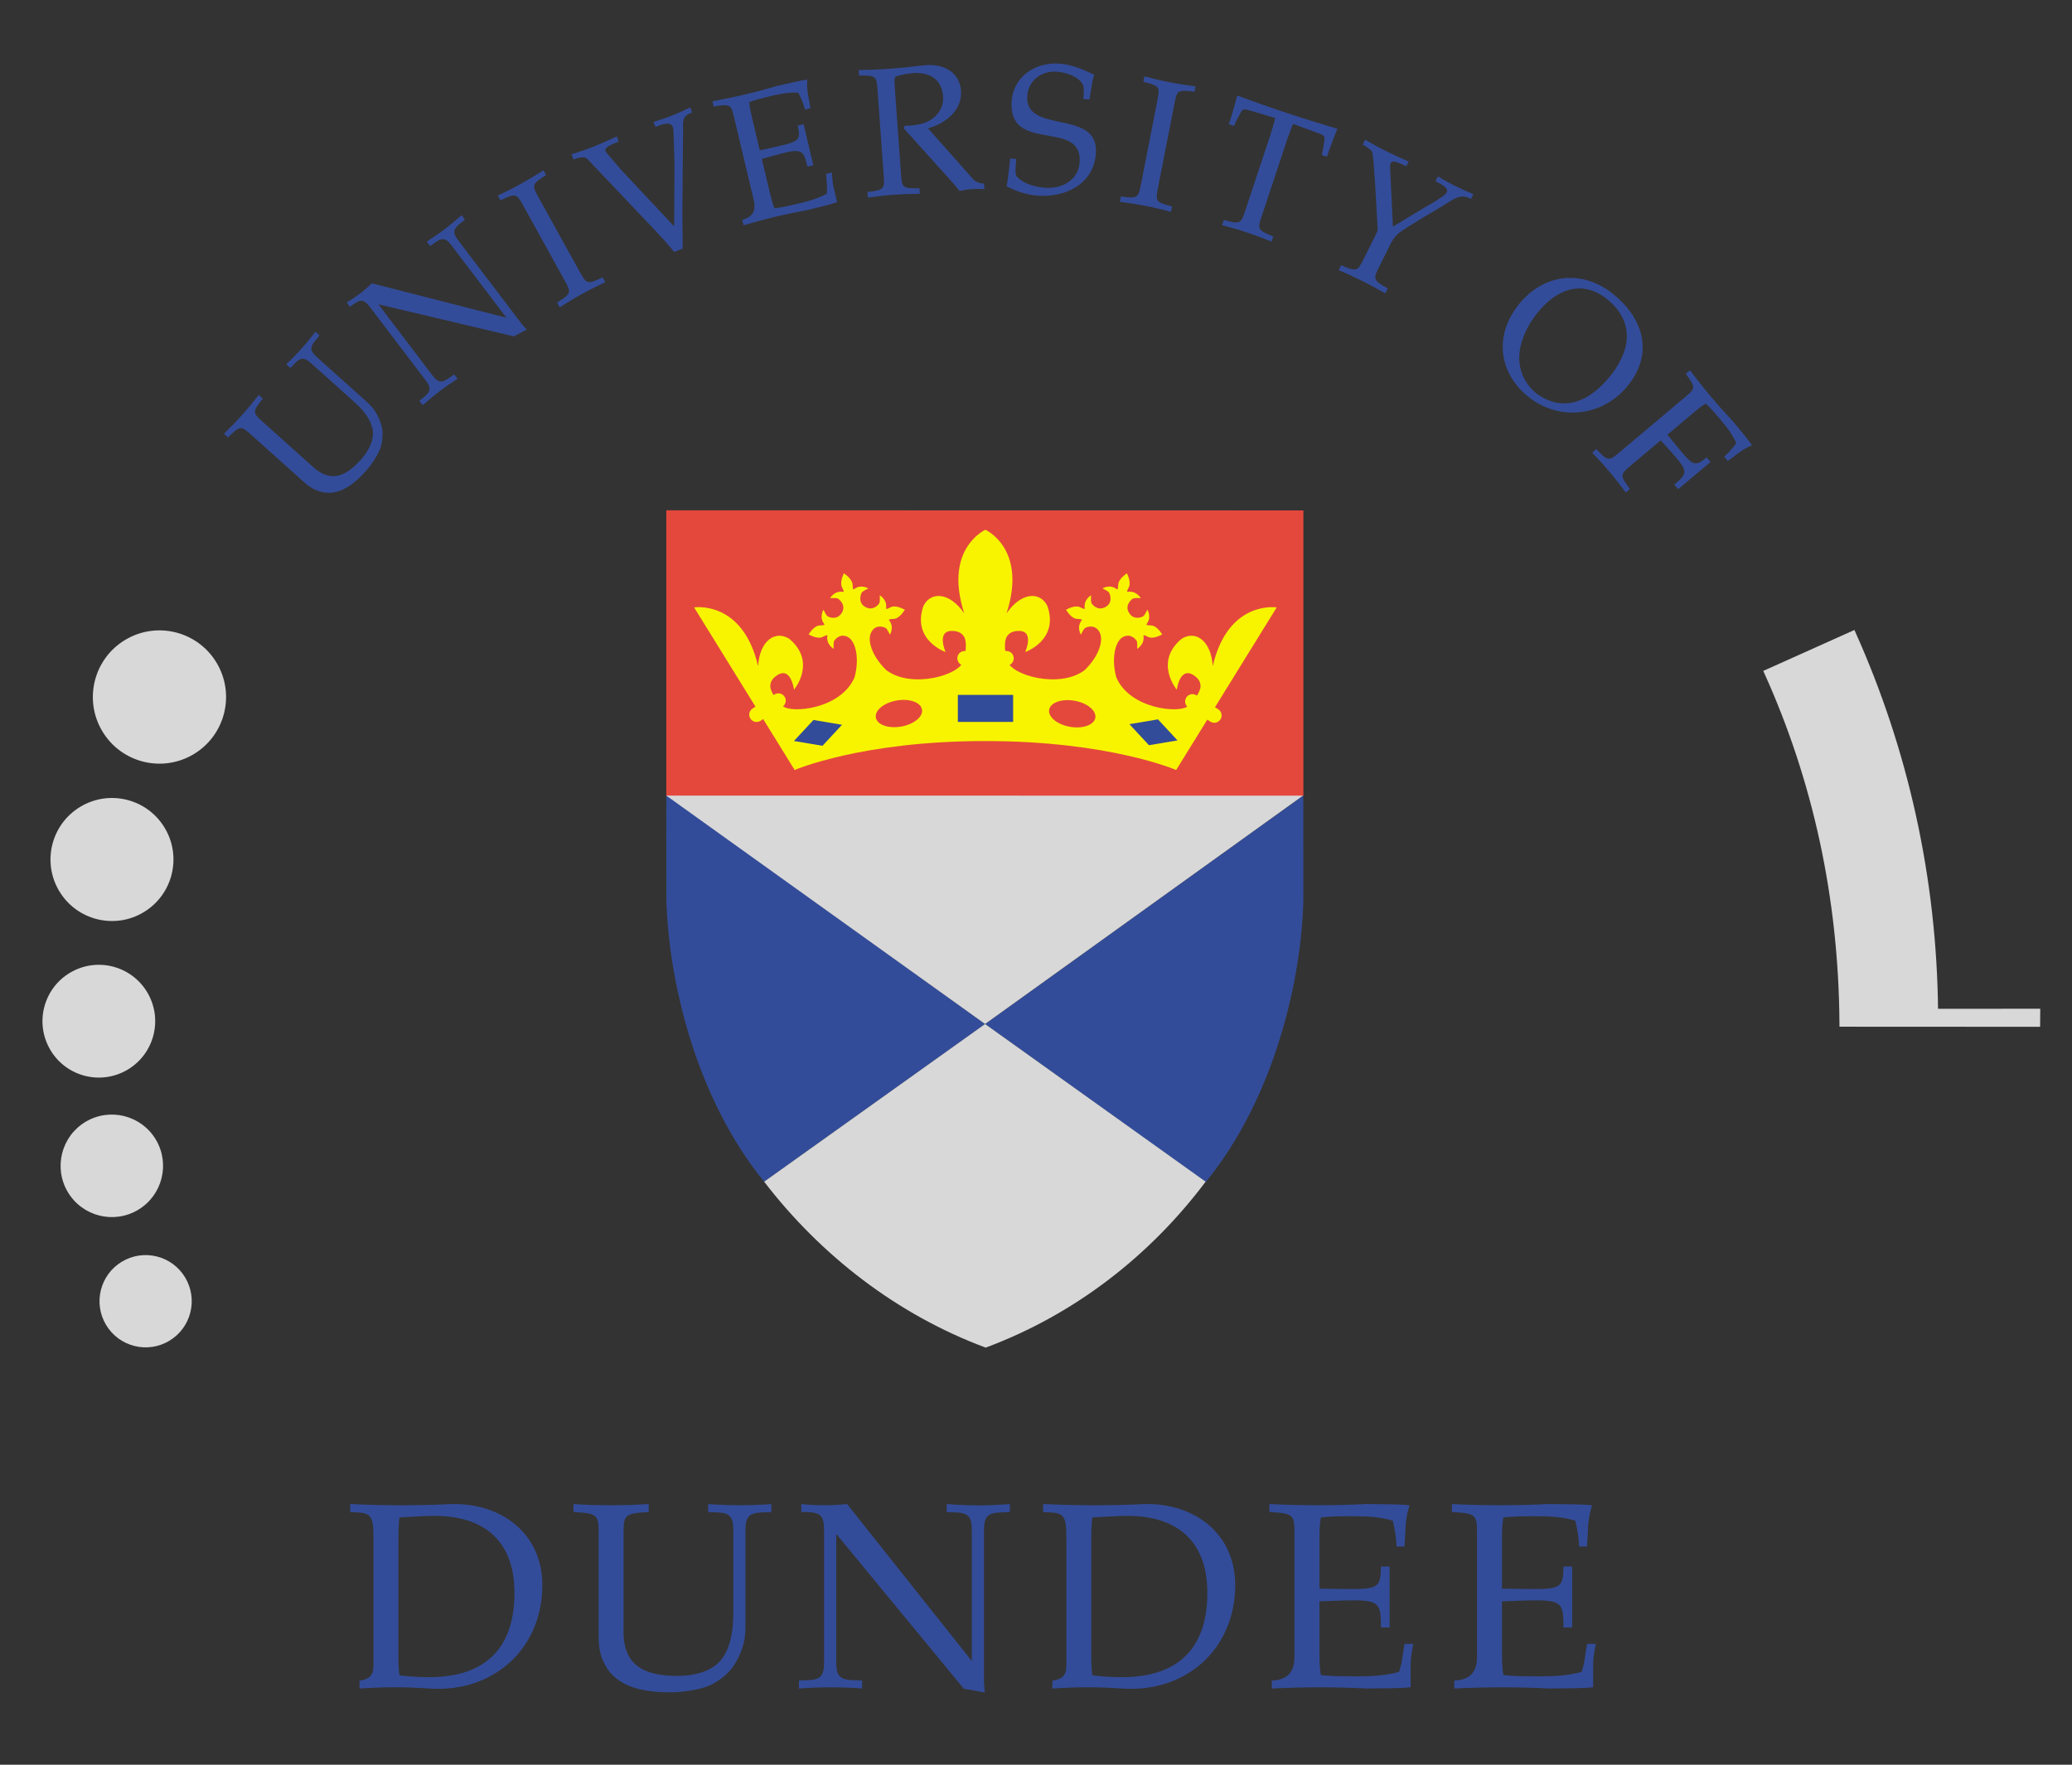 <?xml version="1.0" encoding="utf-8"?>
<!-- Generator: Adobe Illustrator 15.1.0, SVG Export Plug-In . SVG Version: 6.00 Build 0)  -->
<!DOCTYPE svg PUBLIC "-//W3C//DTD SVG 1.1//EN" "http://www.w3.org/Graphics/SVG/1.1/DTD/svg11.dtd">
<svg version="1.1" xmlns="http://www.w3.org/2000/svg" xmlns:xlink="http://www.w3.org/1999/xlink" x="0px" y="0px"
	 width="305.902px" height="260.589px" viewBox="0 0 305.902 260.589" enable-background="new 0 0 305.902 260.589"
	 xml:space="preserve">
<rect x="0" y="0" width="305.902" height="260.589" fill="#333333" stroke="none"/>
<g id="Layer_1" display="none">
	<line display="inline" fill="#FFFFFF" x1="-151.598" y1="-192" x2="-151.598" y2="-192"/>
	<g display="inline">
		<defs>
			<rect id="SVGID_1_" x="-216.598" y="-257" width="725" height="972"/>
		</defs>
		<clipPath id="SVGID_2_">
			<use xlink:href="#SVGID_1_"  overflow="visible"/>
		</clipPath>
		<g clip-path="url(#SVGID_2_)">
			<defs>
				<rect id="SVGID_3_" x="-151.598" y="-192.04" width="594.96" height="842.04"/>
			</defs>
			<clipPath id="SVGID_4_">
				<use xlink:href="#SVGID_3_"  overflow="visible"/>
			</clipPath>
			
				<rect x="-150.688" y="-20.44" clip-path="url(#SVGID_4_)" fill-rule="evenodd" clip-rule="evenodd" fill="#FFFFFF" width="594.37" height="398.95"/>
		</g>
	</g>
	<g display="inline">
		<defs>
			<rect id="SVGID_5_" x="-150.688" y="-20.44" width="594.37" height="398.95"/>
		</defs>
		<clipPath id="SVGID_6_">
			<use xlink:href="#SVGID_5_"  overflow="visible"/>
		</clipPath>
		<g clip-path="url(#SVGID_6_)">
			<defs>
				<rect id="SVGID_7_" x="-216.598" y="-257" width="725" height="972"/>
			</defs>
			<clipPath id="SVGID_8_">
				<use xlink:href="#SVGID_7_"  overflow="visible"/>
			</clipPath>
			<g clip-path="url(#SVGID_8_)">
				<defs>
					<rect id="SVGID_9_" x="-151.598" y="-192.04" width="594.96" height="842.04"/>
				</defs>
				<clipPath id="SVGID_10_">
					<use xlink:href="#SVGID_9_"  overflow="visible"/>
				</clipPath>
				<path clip-path="url(#SVGID_10_)" fill-rule="evenodd" clip-rule="evenodd" fill="#334C99" d="M145.45,151.216l46.966-33.744
					l0.01,15.395c-0.276,11.885-4.275,29.233-14.422,41.69L145.45,151.216"/>
				<path clip-path="url(#SVGID_10_)" fill-rule="evenodd" clip-rule="evenodd" fill="#334C99" d="M145.432,151.21l-47.063-33.838
					l0.009,15.338c0.292,11.979,4.291,29.327,14.437,41.784L145.432,151.21"/>
				<polyline clip-path="url(#SVGID_10_)" fill-rule="evenodd" clip-rule="evenodd" fill="#D8D8D8" points="145.432,151.21 
					98.369,117.481 98.557,117.184 192.182,117.075 192.383,117.476 145.432,151.21 				"/>
				<polyline clip-path="url(#SVGID_10_)" fill-rule="evenodd" clip-rule="evenodd" fill="#E4483C" points="192.43,117.491 
					192.43,75.372 98.369,75.356 98.369,117.481 192.43,117.491 				"/>
				<path clip-path="url(#SVGID_10_)" fill="#D8D8D8" d="M18.479,94.491c4.655-2.799,10.696-1.291,13.493,3.368
					c2.796,4.658,1.289,10.703-3.367,13.501c-4.655,2.799-10.696,1.291-13.492-3.367C12.316,103.334,13.823,97.289,18.479,94.491"/>
				<path clip-path="url(#SVGID_10_)" fill="#D8D8D8" d="M23.51,102.903"/>
				<path clip-path="url(#SVGID_10_)" fill="#D8D8D8" d="M11.858,119.132c4.297-2.583,9.873-1.191,12.455,3.109
					c2.581,4.3,1.19,9.88-3.108,12.463c-4.297,2.583-9.873,1.191-12.455-3.109C6.169,127.295,7.56,121.715,11.858,119.132"/>
				<path clip-path="url(#SVGID_10_)" fill="#D8D8D8" d="M16.51,126.903"/>
				<path clip-path="url(#SVGID_10_)" fill="#D8D8D8" d="M10.308,143.657c3.94-2.368,9.051-1.092,11.417,2.85
					c2.367,3.942,1.091,9.057-2.848,11.425c-3.939,2.368-9.051,1.092-11.417-2.85C5.093,151.14,6.369,146.025,10.308,143.657"/>
				<path clip-path="url(#SVGID_10_)" fill="#D8D8D8" d="M14.582,150.787"/>
				<path clip-path="url(#SVGID_10_)" fill="#D8D8D8" d="M12.615,165.664c3.581-2.152,8.228-0.992,10.379,2.591
					c2.151,3.583,0.992,8.233-2.589,10.386c-3.581,2.153-8.228,0.993-10.379-2.591C7.875,172.467,9.034,167.817,12.615,165.664"/>
				<path clip-path="url(#SVGID_10_)" fill="#D8D8D8" d="M16.51,172.153"/>
				<path clip-path="url(#SVGID_10_)" fill="#D8D8D8" d="M17.994,186.306c3.223-1.938,7.405-0.894,9.341,2.331
					c1.936,3.225,0.893,7.41-2.33,9.347c-3.223,1.938-7.405,0.894-9.341-2.331C13.728,192.428,14.771,188.243,17.994,186.306"/>
				<path clip-path="url(#SVGID_10_)" fill="#D8D8D8" d="M21.51,192.153"/>
				<path clip-path="url(#SVGID_10_)" fill-rule="evenodd" clip-rule="evenodd" fill="#D8D8D8" d="M177.995,174.494l-32.563-23.284
					l-32.617,23.284c8.359,10.889,19.648,19.643,32.705,24.502C158.642,194.113,169.753,185.46,177.995,174.494"/>
				<path clip-path="url(#SVGID_10_)" fill="#D8D8D8" d="M273.527,93.688c7.629,17.057,11.938,35.923,12.103,55.777l15.08-0.011
					l-0.012,1.668l-28.628-0.014c-0.125-18.72-3.987-36.029-11.088-51.789L273.527,93.688z"/>
				<path clip-path="url(#SVGID_10_)" fill="none" stroke="#D8D8D8" stroke-miterlimit="3.864" d="M273.527,93.688
					c7.629,17.057,11.938,35.923,12.103,55.777l15.08-0.011l-0.012,1.668l-28.628-0.014c-0.125-18.72-3.987-36.029-11.088-51.789
					L273.527,93.688z"/>
				<path clip-path="url(#SVGID_10_)" fill-rule="evenodd" clip-rule="evenodd" fill="#334C99" d="M45.92,68.682
					c2.747,2.679,5.013,1.81,7.374-0.824c1.099-1.226,2.093-2.982,1.676-4.661c-0.346-1.434-1.41-2.714-2.636-3.814l-6.393-5.731
					c-1.166-1.045-1.672-0.846-2.771,0.381l-0.309,0.303l-0.603-0.54c0.781-0.75,1.543-1.519,2.263-2.323
					c0.721-0.804,1.402-1.644,2.045-2.482l0.603,0.54l-0.268,0.34c-1.136,1.267-1.297,1.811-0.131,2.856l7.418,6.65
					c1.106,0.992,1.718,2.048,2.142,3.516c0.283,0.979,0.142,2.593-0.266,3.533c-0.423,0.998-1.29,2.288-2.01,3.093
					c-1.641,1.829-3.886,3.768-6.541,3.129c-1.355-0.308-2.079-0.957-3.084-1.858l-7.238-6.488c-1.568-1.406-1.69-1.552-3.521,0.288
					l-0.603-0.541c0.871-0.851,1.758-1.76,2.641-2.745c0.883-0.985,1.69-1.966,2.495-2.985l0.603,0.541
					c-1.629,2.02-1.471,2.126,0.098,3.532L45.92,68.682"/>
				<path clip-path="url(#SVGID_10_)" fill-rule="evenodd" clip-rule="evenodd" fill="#334C99" d="M74.771,46.919l-8.118-10.685
					c-0.948-1.247-1.481-1.146-2.793-0.15l-0.36,0.24l-0.49-0.645c0.909-0.589,1.801-1.199,2.661-1.853
					c0.86-0.653,1.687-1.349,2.477-2.051l0.49,0.645l-0.328,0.283c-1.354,1.029-1.616,1.533-0.668,2.78l9.457,12.448l0.669,0.746
					l-1.927,0.989l-19.972-4.73l7.97,10.491c0.948,1.247,1.503,1.13,2.858,0.101l0.36-0.24l0.49,0.645
					c-0.887,0.573-1.78,1.183-2.64,1.837c-0.86,0.653-1.687,1.349-2.498,2.067l-0.49-0.645l0.327-0.283
					c1.312-0.996,1.552-1.483,0.605-2.73l-8.216-10.815c-0.948-1.247-1.439-1.179-2.659-0.286l-0.301,0.229l-0.49-0.645
					c0.673-0.409,1.307-0.823,1.952-1.313c0.624-0.474,1.193-0.974,1.767-1.512L74.771,46.919"/>
				<path clip-path="url(#SVGID_10_)" fill-rule="evenodd" clip-rule="evenodd" fill="#334C99" d="M85.551,40.071
					c1.019,1.843,1.087,2.022,3.421,0.885l0.392,0.709c-1.174,0.556-2.31,1.123-3.468,1.763c-1.158,0.641-2.242,1.302-3.266,1.961
					l-0.392-0.709c2.203-1.372,2.088-1.525,1.068-3.368l-5.997-10.845c-1.019-1.843-1.087-2.021-3.421-0.885l-0.392-0.709
					c1.103-0.517,2.239-1.084,3.397-1.724c1.158-0.64,2.242-1.301,3.337-2l0.392,0.709c-2.203,1.373-2.088,1.525-1.068,3.368
					L85.551,40.071"/>
				<path clip-path="url(#SVGID_10_)" fill-rule="evenodd" clip-rule="evenodd" fill="#334C99" d="M87.545,24.351
					c-1.089-1.137-0.928-1.317-2.388-0.971l-0.487,0.164l-0.298-0.753c1.134-0.362,2.259-0.749,3.388-1.196
					c1.13-0.447,2.215-0.934,3.29-1.447l0.298,0.753c-2.43,0.904-2.091,1.321-1.716,1.754l2.057,2.409l7.841,8.366l0.049-9.486
					l-0.122-3.465c-0.055-1.604,0.287-3.017-2.686-1.724l-0.299-0.753c0.934-0.283,1.833-0.58,2.761-0.948
					c0.929-0.367,1.788-0.765,2.662-1.199l0.298,0.754c-1.646,0.535-1.329,1.484-1.343,2.767l-0.109,11.978l0.055,5.35l-1.255,0.497
					l-1.198-1.414l-1.783-1.936L87.545,24.351"/>
				<path clip-path="url(#SVGID_10_)" fill-rule="evenodd" clip-rule="evenodd" fill="#334C99" d="M113.675,28.533
					c0.225,0.946,0.401,1.57,0.668,2.228c1.004-0.1,2.343-0.418,3.604-0.717c1.419-0.337,2.851-0.733,4.124-1.451
					c0.037-0.426,0.056-0.93-0.003-1.415l-0.107-1.501l0.867-0.206c0.026,0.577,0.043,1.35,0.242,2.19l0.518,2.181
					c-0.94,0.362-2.707,0.754-4.329,1.167c-1.569,0.289-3.158,0.611-4.76,0.991c-1.602,0.381-3.14,0.802-4.724,1.261l-0.187-0.788
					c1.301-0.364,2.116-1.141,1.698-2.901l-2.864-12.057c-0.486-2.049-0.504-2.24-3.057-1.772l-0.187-0.788
					c1.621-0.302,3.21-0.624,4.838-1.011c1.629-0.386,3.219-0.82,4.777-1.272c1.661-0.367,3.467-0.824,4.392-0.905
					c-0.084,0.936,0.011,1.801,0.184,2.648c0.132,0.552,0.159,1.017,0.29,1.569l-0.815,0.193c-0.269-1.018-0.602-1.716-0.979-2.487
					c-1.354-0.094-2.706,0.171-4.02,0.483c-1.156,0.275-2.391,0.568-3.226,0.905c0.051,0.682,0.168,1.292,0.386,2.212l1.167,4.912
					c5.739-1.308,6.182-1.08,5.597-3.66l0.866-0.206l1.442,6.068l-0.867,0.206c-0.705-2.969-0.852-2.767-6.739-1.147L113.675,28.533
					"/>
				<path clip-path="url(#SVGID_10_)" fill-rule="evenodd" clip-rule="evenodd" fill="#334C99" d="M129.563,13.394
					c-0.151-2.101-0.138-2.291-2.733-2.239l-0.058-0.808c1.514-0.028,3.08-0.087,4.668-0.201c1.589-0.115,3.147-0.281,4.704-0.475
					c3.702-0.456,5.571,1.44,5.734,3.702c0.212,2.935-2.301,4.876-4.876,5.576l6.687,7.53c0.468,0.481,1.045,0.602,1.589,0.644
					l0.059,0.808c-0.599-0.038-1.222-0.048-1.841-0.003c-0.62,0.044-1.208,0.141-1.822,0.267c-0.471-0.535-0.802-0.998-1.212-1.429
					l-7.004-7.779l0.079-0.411c0.839-0.007,1.671-0.094,2.47-0.287c1.861-0.459,3.373-2.029,3.229-4.022
					c-0.21-2.908-2.426-3.615-4.419-3.471c-0.943,0.068-1.956,0.276-2.668,0.544c-0.128,0.469-0.088,1.035-0.027,1.87l0.89,12.36
					c0.152,2.101,0.138,2.291,2.733,2.24l0.059,0.808c-1.299,0.012-2.569,0.049-3.888,0.145c-1.32,0.095-2.581,0.24-3.788,0.408
					l-0.058-0.808c2.576-0.321,2.535-0.508,2.384-2.608L129.563,13.394"/>
				<path clip-path="url(#SVGID_10_)" fill-rule="evenodd" clip-rule="evenodd" fill="#334C99" d="M159.941,14.619
					c0.077-1.023,0.13-1.723-0.106-2.175c-0.641-1.186-2.52-1.762-3.784-1.858c-2.208-0.168-4.209,1.224-4.386,3.539
					c-0.443,5.842,10.64,1.811,10.126,8.568c-0.35,4.604-4.637,6.498-8.647,6.194c-1.616-0.123-3.093-0.641-4.526-1.373
					c0.186-1.015,0.337-2.303,0.444-3.351l0.057-0.754l0.916,0.069l-0.097,1.266c-0.045,0.592-0.03,1.108,0.271,1.428
					c1.005,1.025,2.706,1.452,4.079,1.556c2.423,0.184,4.9-1.063,5.104-3.728c0.495-6.515-10.629-1.241-10.033-9.076
					c0.28-3.688,3.581-5.793,7.054-5.529c1.831,0.139,3.482,0.86,5.129,1.636c-0.112,0.424-0.254,0.847-0.313,1.275
					c-0.115,0.804-0.282,1.577-0.37,2.382L159.941,14.619"/>
				<path clip-path="url(#SVGID_10_)" fill-rule="evenodd" clip-rule="evenodd" fill="#334C99" d="M170.987,27.605
					c-0.404,2.067-0.467,2.247,2.051,2.877l-0.155,0.795c-1.257-0.328-2.491-0.625-3.789-0.879c-1.3-0.254-2.556-0.444-3.764-0.598
					l0.156-0.795c2.57,0.365,2.579,0.174,2.984-1.892l2.378-12.163c0.403-2.067,0.467-2.247-2.052-2.877l0.156-0.795
					c1.177,0.313,2.411,0.609,3.71,0.863c1.298,0.254,2.555,0.445,3.842,0.614l-0.155,0.795c-2.57-0.365-2.579-0.175-2.984,1.892
					L170.987,27.605"/>
				<path clip-path="url(#SVGID_10_)" fill-rule="evenodd" clip-rule="evenodd" fill="#334C99" d="M187.523,20.02
					c0.298-0.982,0.57-1.802,0.748-2.597l-3.989-1.181c-0.547-0.152-0.88-0.178-1.152,0.472c-0.307,0.581-0.681,1.196-0.936,1.879
					l-0.769-0.255c0.16-0.487,0.313-0.948,0.449-1.443c0.272-0.906,0.544-1.811,0.782-2.785c2.409,0.885,4.826,1.744,7.338,2.577
					c2.485,0.824,4.938,1.581,7.448,2.328c-0.391,0.923-0.714,1.811-1.038,2.7c-0.187,0.478-0.34,0.94-0.501,1.426l-0.769-0.255
					c0.204-0.7,0.271-1.417,0.373-2.066c0.169-0.684-0.113-0.862-0.643-1.067l-3.956-1.454c-0.331,0.743-0.603,1.563-0.952,2.529
					l-3.639,10.968c-0.663,1.999-0.748,2.17,1.67,3.114l-0.255,0.769c-1.205-0.485-2.392-0.936-3.648-1.353
					c-1.256-0.416-2.477-0.764-3.655-1.07l0.255-0.769c2.503,0.688,2.537,0.5,3.2-1.499L187.523,20.02"/>
				<path clip-path="url(#SVGID_10_)" fill-rule="evenodd" clip-rule="evenodd" fill="#334C99" d="M238.639,43.826
					c-4.679-4.167-10.445-3.453-14.057,0.707c-4.033,4.649-3.412,10.194,0.728,13.787c4.466,3.875,10.935,3.341,14.74-1.043
					C243.979,52.75,243.002,47.613,238.639,43.826 M226.723,58.009c-4.037-3.504-2.472-8.687,0.626-12.255
					c2.902-3.344,6.654-4.414,10.203-1.335c3.793,3.292,3.271,7.559-0.232,11.596C234.063,59.767,230.324,60.74,226.723,58.009z"/>
				<path clip-path="url(#SVGID_10_)" fill-rule="evenodd" clip-rule="evenodd" fill="#334C99" d="M248.67,58.731
					c1.611-1.357,1.773-1.458,0.207-3.527l0.62-0.522c0.999,1.312,2.001,2.586,3.079,3.866c1.078,1.281,2.181,2.506,3.286,3.693
					c1.074,1.319,2.295,2.727,2.783,3.516c-0.873,0.347-1.604,0.821-2.282,1.356c-0.433,0.366-0.837,0.599-1.27,0.964l-0.54-0.64
					c0.789-0.699,1.263-1.31,1.78-1.993c-0.524-1.253-1.37-2.341-2.239-3.373c-0.766-0.909-1.582-1.88-2.26-2.475
					c-0.403,0.234-0.831,0.523-1.43,1.027l-4.234,3.565c3.75,4.538,3.745,5.036,5.787,3.352l0.574,0.682l-4.771,4.017l-0.573-0.682
					c2.334-1.965,2.088-2.005-2.007-6.534l-4.338,3.652c-1.611,1.356-1.773,1.457-0.207,3.527l-0.619,0.522
					c-0.773-1.044-1.549-2.049-2.401-3.061c-0.852-1.012-1.711-1.948-2.555-2.826l0.619-0.521c1.772,1.896,1.899,1.753,3.511,0.397
					L248.67,58.731"/>
				<path clip-path="url(#SVGID_10_)" fill-rule="evenodd" clip-rule="evenodd" fill="#334C99" d="M55.141,245.857
					c0,1.679-0.663,2.063-2.067,2.333v1.149c1.716-0.115,3.436-0.187,5.195-0.187c1.758,0,3.475,0.071,5.193,0.187
					c9.368,0.624,16.605-5.864,16.605-15.271c0-7.573-5.949-12.056-13.209-11.979c-2.498,0.117-4.996,0.187-7.573,0.187
					c-2.58,0-5.08-0.07-7.576-0.186v1.205c3.081,0.039,3.432,0.272,3.432,3.941V245.857 M58.817,227.393
					c0-1.405,0.039-2.42,0.156-3.318c1.757-0.078,3.474-0.235,5.192-0.235c6.714,0,11.788,3.163,11.788,11.399
					c0,7.144-3.357,12.682-13.311,12.414c-1.405-0.039-2.576-0.117-3.669-0.274c-0.156-1.014-0.156-2.186-0.156-3.318V227.393z"/>
				<path clip-path="url(#SVGID_10_)" fill-rule="evenodd" clip-rule="evenodd" fill="#334C99" d="M92.066,240.352
					c-0.233,5.524,2.887,7.119,7.999,7.119c2.38,0,5.228-0.622,6.633-2.684c1.21-1.751,1.561-4.124,1.561-6.497v-12.372
					c0-2.256-0.702-2.606-3.083-2.606l-0.624-0.04v-1.175c1.561,0.117,3.121,0.175,4.686,0.175c1.563,0,3.122-0.058,4.644-0.176
					v1.176l-0.624,0.04c-2.457,0-3.198,0.35-3.198,2.606v14.356c0,2.14-0.548,3.812-1.723,5.68c-0.78,1.245-2.653,2.652-4.058,3.121
					c-1.483,0.509-3.707,0.822-5.268,0.822c-3.55,0-7.799-0.549-9.662-4.021c-0.971-1.751-0.971-3.151-0.971-5.096v-14.006
					c0-3.034,0.039-3.307-3.705-3.502v-1.175c1.755,0.117,3.588,0.175,5.491,0.175c1.902,0,3.736-0.058,5.609-0.176v1.176
					c-3.746,0.195-3.707,0.468-3.707,3.502V240.352"/>
				<path clip-path="url(#SVGID_10_)" fill-rule="evenodd" clip-rule="evenodd" fill="#334C99" d="M143.471,245.277v-19.356
					c0-2.259-0.703-2.609-3.082-2.609l-0.624-0.04v-1.176c1.56,0.118,3.121,0.196,4.685,0.196c1.563,0,3.123-0.078,4.645-0.196
					v1.176l-0.624,0.04c-2.458,0-3.198,0.35-3.198,2.609v22.551l0.117,1.447l-3.089-0.546l-18.841-22.868v19.005
					c0,2.259,0.742,2.61,3.199,2.61l0.624,0.039v1.175c-1.521-0.117-3.081-0.175-4.645-0.175c-1.563,0-3.123,0.058-4.683,0.175
					v-1.175l0.624-0.039c2.379,0,3.081-0.352,3.081-2.61v-19.589c0-2.259-0.624-2.609-2.808-2.649h-0.546v-1.175
					c1.131,0.117,2.223,0.175,3.393,0.175c1.135,0,2.23-0.058,3.361-0.176L143.471,245.277"/>
				<path clip-path="url(#SVGID_10_)" fill-rule="evenodd" clip-rule="evenodd" fill="#334C99" d="M157.438,245.857
					c0,1.679-0.663,2.063-2.067,2.333v1.149c1.716-0.115,3.436-0.187,5.195-0.187c1.757,0,3.475,0.071,5.192,0.187
					c9.368,0.624,16.604-5.864,16.604-15.271c0-7.573-5.948-12.056-13.209-11.979c-2.498,0.117-4.996,0.187-7.572,0.187
					c-2.58,0-5.08-0.07-7.576-0.186v1.205c3.081,0.039,3.433,0.272,3.433,3.941V245.857 M161.113,227.393
					c0-1.405,0.039-2.42,0.156-3.318c1.757-0.078,3.475-0.235,5.191-0.235c6.715,0,11.789,3.163,11.789,11.399
					c0,7.144-3.356,12.682-13.311,12.414c-1.405-0.039-2.577-0.117-3.67-0.274c-0.156-1.014-0.156-2.186-0.156-3.318V227.393z"/>
				<path clip-path="url(#SVGID_10_)" fill-rule="evenodd" clip-rule="evenodd" fill="#334C99" d="M194.8,243.987
					c0,1.402,0.039,2.338,0.193,3.352c1.442,0.195,3.43,0.195,5.298,0.195c2.104,0,4.246-0.078,6.267-0.663
					c0.19-0.585,0.383-1.286,0.459-1.988l0.345-2.143h1.287c-0.156,0.817-0.39,1.909-0.39,3.157v3.241
					c-1.434,0.195-4.032,0.156-6.448,0.195c-2.298-0.117-4.635-0.175-7.011-0.175c-2.368,0-4.663,0.058-7.042,0.175v-1.174
					c1.949-0.078,3.354-0.899,3.354-3.511v-17.875c0-3.035,0.039-3.309-3.705-3.504v-1.174c2.379,0.117,4.714,0.175,7.121,0.175
					c2.414,0,4.79-0.058,7.128-0.176c2.454,0.039,5.131,0,6.447,0.196c-0.429,1.292-0.585,2.539-0.624,3.783
					c0,0.817-0.117,1.478-0.117,2.294h-1.187c-0.039-1.516-0.273-2.605-0.547-3.811c-1.869-0.583-3.855-0.661-5.804-0.661
					c-1.714,0-3.545,0-4.831,0.195c-0.154,0.972-0.193,1.866-0.193,3.227v7.273c8.491,0.078,9.036,0.546,9.075-3.267h1.286v8.998
					h-1.286c0-4.405-0.271-4.171-9.075-3.859V243.987"/>
				<path clip-path="url(#SVGID_10_)" fill-rule="evenodd" clip-rule="evenodd" fill="#334C99" d="M221.748,243.987
					c0,1.402,0.039,2.338,0.195,3.352c1.442,0.195,3.428,0.195,5.298,0.195c2.104,0,4.246-0.078,6.265-0.663
					c0.192-0.585,0.384-1.286,0.461-1.988l0.345-2.143h1.287c-0.156,0.817-0.391,1.909-0.391,3.157v3.241
					c-1.433,0.195-4.031,0.156-6.447,0.195c-2.299-0.117-4.636-0.175-7.013-0.175c-2.367,0-4.662,0.058-7.041,0.175v-1.174
					c1.95-0.078,3.354-0.899,3.354-3.511v-17.875c0-3.035,0.039-3.309-3.705-3.504v-1.174c2.379,0.117,4.714,0.175,7.121,0.175
					c2.414,0,4.79-0.058,7.127-0.176c2.455,0.039,5.132,0,6.448,0.196c-0.43,1.292-0.585,2.539-0.624,3.783
					c0,0.817-0.117,1.478-0.117,2.294h-1.188c-0.039-1.516-0.271-2.605-0.545-3.811c-1.87-0.583-3.856-0.661-5.804-0.661
					c-1.714,0-3.545,0-4.831,0.195c-0.156,0.972-0.195,1.866-0.195,3.227v7.273c8.493,0.078,9.038,0.546,9.077-3.267h1.285v8.998
					h-1.285c0-4.405-0.272-4.171-9.077-3.859V243.987"/>
				<path clip-path="url(#SVGID_10_)" fill-rule="evenodd" clip-rule="evenodd" fill="#F8F400" d="M145.505,109.428h-0.082
					c-18.294,0-28.101,4.276-28.101,4.276l-14.846-24.01c0,0,7.171-1.129,9.444,8.672c0.245-3.835,2.592-5.344,4.623-4.021
					c4.083,3.438,0.683,7.508,0.683,7.508s-0.447-3.686-2.664-2.021c-1.243,0.901-0.739,2.016-0.739,2.016s0.341,1.157,1.769,2.424
					c1.176,1.09,8.532,0.49,10.57-4.253c0.753-2.733,0.186-5.312-0.963-5.94c-1.149-0.627-1.915,0.332-2.052,0.57
					c-0.138,0.238-0.068,1.157-0.068,1.157s-1.145-0.631-0.928-1.921c0.043-0.26-0.719,0.2-0.868,0.237
					c-0.833,0.208-1.895-0.445-1.895-0.445s0.608-1.074,1.437-1.298c0.148-0.04,1.037-0.009,0.873-0.215
					c-0.816-1.022-0.123-2.13-0.123-2.13s0.386,0.838,0.622,0.979c0.236,0.14,1.371,0.607,2.07-0.5
					c0.699-1.108-0.32-1.982-0.558-2.12c-0.238-0.137-1.157-0.068-1.157-0.068s0.632-1.144,1.921-0.927
					c0.26,0.044-0.198-0.719-0.235-0.868c-0.207-0.833,0.354-1.87,0.354-1.87s1.039,0.654,1.263,1.483
					c0.04,0.148,0.01,1.037,0.216,0.873c1.021-0.817,2.13-0.125,2.13-0.125s-0.838,0.387-0.978,0.623
					c-0.141,0.236-0.607,1.495,0.542,2.123c1.149,0.628,1.915-0.332,2.052-0.569c0.138-0.238,0.068-1.158,0.068-1.158
					s1.145,0.632,0.929,1.921c-0.044,0.26,0.718-0.199,0.867-0.236c0.833-0.208,1.895,0.444,1.895,0.444s-0.612,1.108-1.441,1.331
					c-0.148,0.04-1.037,0.009-0.873,0.215c0.816,1.022,0.123,2.13,0.123,2.13s-0.386-0.837-0.622-0.978
					c-0.236-0.141-1.371-0.607-2.07,0.5s-0.142,3.436,2.119,5.688c3.71,2.864,11.046,0.763,11.437-1.408
					c0.573-1.821,0.27-2.989,0.27-2.989s-0.142-1.215-1.671-1.348c-2.758-0.286-1.245,3.104-1.245,3.104s-5.01-1.74-3.278-6.789
					c1.061-2.179,3.849-2.094,6.033,1.068c-3.095-9.573,3.123-12.332,3.123-12.332h0.003c0,0,6.218,2.759,3.124,12.332
					c2.183-3.162,4.972-3.247,6.032-1.068c1.731,5.049-3.278,6.789-3.278,6.789s1.514-3.39-1.244-3.104
					c-1.528,0.133-1.671,1.348-1.671,1.348s-0.303,1.168,0.27,2.989c0.392,2.171,7.743,4.272,11.454,1.408
					c2.262-2.252,2.802-4.581,2.103-5.688s-1.835-0.641-2.07-0.5c-0.235,0.141-0.622,0.978-0.622,0.978s-0.693-1.108,0.122-2.13
					c0.165-0.206-0.725-0.175-0.873-0.215c-0.829-0.223-1.439-1.331-1.439-1.331s1.061-0.652,1.894-0.444
					c0.149,0.037,0.911,0.496,0.868,0.236c-0.216-1.289,0.928-1.921,0.928-1.921s-0.069,0.92,0.068,1.158
					c0.137,0.237,0.903,1.197,2.052,0.569c1.149-0.627,0.684-1.887,0.543-2.123c-0.141-0.236-0.978-0.623-0.978-0.623
					s1.108-0.692,2.13,0.125c0.205,0.164,0.176-0.725,0.216-0.873c0.224-0.829,1.263-1.483,1.263-1.483s0.562,1.037,0.354,1.87
					c-0.037,0.149-0.496,0.912-0.236,0.868c1.289-0.217,1.922,0.927,1.922,0.927s-0.92-0.069-1.158,0.068
					c-0.236,0.138-1.257,1.012-0.558,2.12c0.699,1.107,1.835,0.64,2.07,0.5c0.235-0.141,0.622-0.979,0.622-0.979
					s0.693,1.108-0.122,2.13c-0.165,0.206,0.725,0.175,0.873,0.215c0.829,0.224,1.436,1.298,1.436,1.298s-1.062,0.653-1.895,0.445
					c-0.149-0.037-0.911-0.497-0.867-0.237c0.216,1.29-0.929,1.921-0.929,1.921s0.069-0.919-0.068-1.157
					c-0.137-0.238-0.903-1.197-2.052-0.57c-1.149,0.628-1.715,3.207-0.962,5.94c2.037,4.743,9.393,5.343,10.568,4.253
					c1.429-1.267,1.771-2.424,1.771-2.424s0.503-1.115-0.739-2.016c-2.218-1.665-2.665,2.021-2.665,2.021s-3.399-4.071,0.685-7.508
					c2.029-1.323,4.377,0.187,4.621,4.021c2.273-9.801,9.444-8.672,9.444-8.672l-14.846,24.01
					C173.643,113.704,163.799,109.428,145.505,109.428"/>
				<path clip-path="url(#SVGID_10_)" fill-rule="evenodd" clip-rule="evenodd" fill="#E4483C" d="M129.306,105.965
					c-0.187-1.062,1.187-2.191,3.069-2.523c1.882-0.331,3.559,0.261,3.746,1.323c0.188,1.061-1.187,2.191-3.069,2.522
					C131.17,107.618,129.493,107.026,129.306,105.965"/>
				<path clip-path="url(#SVGID_10_)" fill-rule="evenodd" clip-rule="evenodd" fill="#E4483C" d="M132.667,105.224"/>
				<path clip-path="url(#SVGID_10_)" fill="none" stroke="#334C99" stroke-width="0.999" d="M132.667,105.224"/>
				<path clip-path="url(#SVGID_10_)" fill-rule="evenodd" clip-rule="evenodd" fill="#E4483C" d="M161.708,105.999
					c0.188-1.062-1.187-2.191-3.068-2.523c-1.882-0.331-3.56,0.261-3.746,1.322c-0.188,1.062,1.187,2.191,3.068,2.523
					C159.844,107.652,161.521,107.06,161.708,105.999"/>
				<path clip-path="url(#SVGID_10_)" fill-rule="evenodd" clip-rule="evenodd" fill="#E4483C" d="M158.253,105.258"/>
				<path clip-path="url(#SVGID_10_)" fill="none" stroke="#334C99" stroke-width="0.999" d="M158.253,105.258"/>
				<polyline clip-path="url(#SVGID_10_)" fill-rule="evenodd" clip-rule="evenodd" fill="#334C99" points="166.743,106.935 
					170.958,106.225 173.841,109.331 169.626,110.04 166.743,106.935 				"/>
				<polyline clip-path="url(#SVGID_10_)" fill-rule="evenodd" clip-rule="evenodd" fill="#334C99" points="124.312,107.024 
					120.097,106.314 117.214,109.419 121.428,110.129 124.312,107.024 				"/>
				
					<rect x="141.413" y="102.609" clip-path="url(#SVGID_10_)" fill-rule="evenodd" clip-rule="evenodd" fill="#334C99" width="8.163" height="3.993"/>
				<path clip-path="url(#SVGID_10_)" fill-rule="evenodd" clip-rule="evenodd" fill="#334C99" d="M145.448,104.465"/>
				<path clip-path="url(#SVGID_10_)" fill="none" stroke="#334C99" stroke-width="0.999" d="M145.448,104.465"/>
				<path clip-path="url(#SVGID_10_)" fill-rule="evenodd" clip-rule="evenodd" fill="#F8F400" d="M115.505,104.373
					c0.503-0.323,0.65-0.992,0.327-1.495c-0.323-0.504-0.992-0.65-1.495-0.328l-3.224,2.067c-0.503,0.323-0.65,0.992-0.327,1.495
					c0.322,0.503,0.992,0.65,1.495,0.327L115.505,104.373"/>
				<path clip-path="url(#SVGID_10_)" fill-rule="evenodd" clip-rule="evenodd" fill="#F8F400" d="M175.464,104.491
					c-0.505-0.322-0.65-0.992-0.327-1.495c0.321-0.503,0.991-0.65,1.495-0.327l3.224,2.067c0.503,0.322,0.648,0.992,0.327,1.495
					c-0.323,0.503-0.992,0.649-1.495,0.327L175.464,104.491"/>
				<path clip-path="url(#SVGID_10_)" fill-rule="evenodd" clip-rule="evenodd" fill="#F8F400" d="M148.581,98.291
					c0.599,0,1.082-0.484,1.083-1.082c0-0.598-0.484-1.082-1.082-1.082l-6.161-0.002c-0.597,0-1.082,0.484-1.082,1.082
					c-0.001,0.598,0.484,1.082,1.081,1.083L148.581,98.291"/>
				<path clip-path="url(#SVGID_10_)" fill-rule="evenodd" clip-rule="evenodd" fill="#334C99" d="M211.916,29.709
					c1.536-1.025,2.967-1.578,0.017-2.93l0.361-0.724c0.834,0.507,1.663,0.966,2.558,1.413c0.895,0.446,1.759,0.832,2.666,1.194
					l-0.362,0.725c-1.499-0.869-2.407-0.08-4.335,1.123c0,0-5.197,3.026-6.3,3.909c-0.604,0.482-0.952,1.06-1.241,1.638
					l-1.612,3.229c-0.938,1.88-1.047,2.037,1.211,3.315l-0.36,0.724c-1.124-0.651-2.24-1.255-3.423-1.845
					c-1.183-0.591-2.336-1.121-3.459-1.591l0.361-0.725c2.379,1.038,2.439,0.857,3.377-1.022l1.77-3.543
					c0.096-0.192,0.241-0.481,0.252-0.807l-0.372-6.507l-0.241-3.347c-0.233-1.631,0.079-1.47-1.153-2.327l-0.446-0.254l0.361-0.724
					c1.026,0.603,2.071,1.17,3.158,1.713c1.087,0.543,2.168,1.037,3.268,1.495l-0.362,0.725c-2.295-1.206-2.321-0.61-2.393-0.043
					l0.056,1.099l0.368,7.845l4.448-2.685L211.916,29.709"/>
			</g>
		</g>
	</g>
</g>
<g id="Layer_1_copy">
	<line fill="#FFFFFF" x1="-151.598" y1="-192" x2="-151.598" y2="-192"/>
	<g>
		<defs>
			<rect id="SVGID_11_" x="-216.598" y="-257" width="725" height="972"/>
		</defs>
		<clipPath id="SVGID_12_">
			<use xlink:href="#SVGID_11_"  overflow="visible"/>
		</clipPath>
		<g clip-path="url(#SVGID_12_)">
			<defs>
				<rect id="SVGID_13_" x="-151.598" y="-192.04" width="594.96" height="842.04"/>
			</defs>
			<clipPath id="SVGID_14_">
				<use xlink:href="#SVGID_13_"  overflow="visible"/>
			</clipPath>
			
				<rect x="-150.688" y="-20.44" clip-path="url(#SVGID_14_)" fill-rule="evenodd" clip-rule="evenodd" fill="none" width="594.37" height="398.95"/>
		</g>
	</g>
	<g>
		<defs>
			<rect id="SVGID_15_" x="-150.688" y="-20.44" width="594.37" height="398.95"/>
		</defs>
		<clipPath id="SVGID_16_">
			<use xlink:href="#SVGID_15_"  overflow="visible"/>
		</clipPath>
		<g clip-path="url(#SVGID_16_)">
			<defs>
				<rect id="SVGID_17_" x="-216.598" y="-257" width="725" height="972"/>
			</defs>
			<clipPath id="SVGID_18_">
				<use xlink:href="#SVGID_17_"  overflow="visible"/>
			</clipPath>
			<g clip-path="url(#SVGID_18_)">
				<defs>
					<rect id="SVGID_19_" x="-151.598" y="-192.04" width="594.96" height="842.04"/>
				</defs>
				<clipPath id="SVGID_20_">
					<use xlink:href="#SVGID_19_"  overflow="visible"/>
				</clipPath>
				<path clip-path="url(#SVGID_20_)" fill-rule="evenodd" clip-rule="evenodd" fill="#334C99" d="M145.45,151.216l46.966-33.744
					l0.01,15.395c-0.276,11.885-4.275,29.233-14.422,41.69L145.45,151.216"/>
				<path clip-path="url(#SVGID_20_)" fill-rule="evenodd" clip-rule="evenodd" fill="#334C99" d="M145.432,151.21l-47.063-33.838
					l0.009,15.338c0.292,11.979,4.291,29.327,14.437,41.784L145.432,151.21"/>
				<polyline clip-path="url(#SVGID_20_)" fill-rule="evenodd" clip-rule="evenodd" fill="#D8D8D8" points="145.432,151.21 
					98.369,117.481 98.557,117.184 192.182,117.075 192.383,117.476 145.432,151.21 				"/>
				<polyline clip-path="url(#SVGID_20_)" fill-rule="evenodd" clip-rule="evenodd" fill="#E4483C" points="192.43,117.491 
					192.43,75.372 98.369,75.356 98.369,117.481 192.43,117.491 				"/>
				<path clip-path="url(#SVGID_20_)" fill="#D8D8D8" d="M18.479,94.491c4.655-2.799,10.696-1.291,13.493,3.368
					c2.796,4.658,1.289,10.703-3.367,13.501c-4.655,2.799-10.696,1.291-13.492-3.367C12.316,103.334,13.823,97.289,18.479,94.491"/>
				<path clip-path="url(#SVGID_20_)" fill="#D8D8D8" d="M23.51,102.903"/>
				<path clip-path="url(#SVGID_20_)" fill="#D8D8D8" d="M11.858,119.132c4.297-2.583,9.873-1.191,12.455,3.109
					c2.581,4.3,1.19,9.88-3.108,12.463c-4.297,2.583-9.873,1.191-12.455-3.109C6.169,127.295,7.56,121.715,11.858,119.132"/>
				<path clip-path="url(#SVGID_20_)" fill="#D8D8D8" d="M16.51,126.903"/>
				<path clip-path="url(#SVGID_20_)" fill="#D8D8D8" d="M10.308,143.657c3.94-2.368,9.051-1.092,11.417,2.85
					c2.367,3.942,1.091,9.057-2.848,11.425c-3.939,2.368-9.051,1.092-11.417-2.85C5.093,151.14,6.369,146.025,10.308,143.657"/>
				<path clip-path="url(#SVGID_20_)" fill="#D8D8D8" d="M14.582,150.787"/>
				<path clip-path="url(#SVGID_20_)" fill="#D8D8D8" d="M12.615,165.664c3.581-2.152,8.228-0.992,10.379,2.591
					c2.151,3.583,0.992,8.233-2.589,10.386c-3.581,2.153-8.228,0.993-10.379-2.591C7.875,172.467,9.034,167.817,12.615,165.664"/>
				<path clip-path="url(#SVGID_20_)" fill="#D8D8D8" d="M16.51,172.153"/>
				<path clip-path="url(#SVGID_20_)" fill="#D8D8D8" d="M17.994,186.306c3.223-1.938,7.405-0.894,9.341,2.331
					c1.936,3.225,0.893,7.41-2.33,9.347c-3.223,1.938-7.405,0.894-9.341-2.331C13.728,192.428,14.771,188.243,17.994,186.306"/>
				<path clip-path="url(#SVGID_20_)" fill="#D8D8D8" d="M21.51,192.153"/>
				<path clip-path="url(#SVGID_20_)" fill-rule="evenodd" clip-rule="evenodd" fill="#D8D8D8" d="M177.995,174.494l-32.563-23.284
					l-32.617,23.284c8.359,10.889,19.648,19.643,32.705,24.502C158.642,194.113,169.753,185.46,177.995,174.494"/>
				<path clip-path="url(#SVGID_20_)" fill="#D8D8D8" d="M273.527,93.688c7.629,17.057,11.938,35.923,12.103,55.777l15.08-0.011
					l-0.012,1.668l-28.628-0.014c-0.125-18.72-3.987-36.029-11.088-51.789L273.527,93.688z"/>
				<path clip-path="url(#SVGID_20_)" fill="none" stroke="#D8D8D8" stroke-miterlimit="3.864" d="M273.527,93.688
					c7.629,17.057,11.938,35.923,12.103,55.777l15.08-0.011l-0.012,1.668l-28.628-0.014c-0.125-18.72-3.987-36.029-11.088-51.789
					L273.527,93.688z"/>
				<path clip-path="url(#SVGID_20_)" fill-rule="evenodd" clip-rule="evenodd" fill="#334C99" d="M45.92,68.682
					c2.747,2.679,5.013,1.81,7.374-0.824c1.099-1.226,2.093-2.982,1.676-4.661c-0.346-1.434-1.41-2.714-2.636-3.814l-6.393-5.731
					c-1.166-1.045-1.672-0.846-2.771,0.381l-0.309,0.303l-0.603-0.54c0.781-0.75,1.543-1.519,2.263-2.323
					c0.721-0.804,1.402-1.644,2.045-2.482l0.603,0.54l-0.268,0.34c-1.136,1.267-1.297,1.811-0.131,2.856l7.418,6.65
					c1.106,0.992,1.718,2.048,2.142,3.516c0.283,0.979,0.142,2.593-0.266,3.533c-0.423,0.998-1.29,2.288-2.01,3.093
					c-1.641,1.829-3.886,3.768-6.541,3.129c-1.355-0.308-2.079-0.957-3.084-1.858l-7.238-6.488c-1.568-1.406-1.69-1.552-3.521,0.288
					l-0.603-0.541c0.871-0.851,1.758-1.76,2.641-2.745c0.883-0.985,1.69-1.966,2.495-2.985l0.603,0.541
					c-1.629,2.02-1.471,2.126,0.098,3.532L45.92,68.682"/>
				<path clip-path="url(#SVGID_20_)" fill-rule="evenodd" clip-rule="evenodd" fill="#334C99" d="M74.771,46.919l-8.118-10.685
					c-0.948-1.247-1.481-1.146-2.793-0.15l-0.36,0.24l-0.49-0.645c0.909-0.589,1.801-1.199,2.661-1.853
					c0.86-0.653,1.687-1.349,2.477-2.051l0.49,0.645l-0.328,0.283c-1.354,1.029-1.616,1.533-0.668,2.78l9.457,12.448l0.669,0.746
					l-1.927,0.989l-19.972-4.73l7.97,10.491c0.948,1.247,1.503,1.13,2.858,0.101l0.36-0.24l0.49,0.645
					c-0.887,0.573-1.78,1.183-2.64,1.837c-0.86,0.653-1.687,1.349-2.498,2.067l-0.49-0.645l0.327-0.283
					c1.312-0.996,1.552-1.483,0.605-2.73l-8.216-10.815c-0.948-1.247-1.439-1.179-2.659-0.286l-0.301,0.229l-0.49-0.645
					c0.673-0.409,1.307-0.823,1.952-1.313c0.624-0.474,1.193-0.974,1.767-1.512L74.771,46.919"/>
				<path clip-path="url(#SVGID_20_)" fill-rule="evenodd" clip-rule="evenodd" fill="#334C99" d="M85.551,40.071
					c1.019,1.843,1.087,2.022,3.421,0.885l0.392,0.709c-1.174,0.556-2.31,1.123-3.468,1.763c-1.158,0.641-2.242,1.302-3.266,1.961
					l-0.392-0.709c2.203-1.372,2.088-1.525,1.068-3.368l-5.997-10.845c-1.019-1.843-1.087-2.021-3.421-0.885l-0.392-0.709
					c1.103-0.517,2.239-1.084,3.397-1.724c1.158-0.64,2.242-1.301,3.337-2l0.392,0.709c-2.203,1.373-2.088,1.525-1.068,3.368
					L85.551,40.071"/>
				<path clip-path="url(#SVGID_20_)" fill-rule="evenodd" clip-rule="evenodd" fill="#334C99" d="M87.545,24.351
					c-1.089-1.137-0.928-1.317-2.388-0.971l-0.487,0.164l-0.298-0.753c1.134-0.362,2.259-0.749,3.388-1.196
					c1.13-0.447,2.215-0.934,3.29-1.447l0.298,0.753c-2.43,0.904-2.091,1.321-1.716,1.754l2.057,2.409l7.841,8.366l0.049-9.486
					l-0.122-3.465c-0.055-1.604,0.287-3.017-2.686-1.724l-0.299-0.753c0.934-0.283,1.833-0.58,2.761-0.948
					c0.929-0.367,1.788-0.765,2.662-1.199l0.298,0.754c-1.646,0.535-1.329,1.484-1.343,2.767l-0.109,11.978l0.055,5.35l-1.255,0.497
					l-1.198-1.414l-1.783-1.936L87.545,24.351"/>
				<path clip-path="url(#SVGID_20_)" fill-rule="evenodd" clip-rule="evenodd" fill="#334C99" d="M113.675,28.533
					c0.225,0.946,0.401,1.57,0.668,2.228c1.004-0.1,2.343-0.418,3.604-0.717c1.419-0.337,2.851-0.733,4.124-1.451
					c0.037-0.426,0.056-0.93-0.003-1.415l-0.107-1.501l0.867-0.206c0.026,0.577,0.043,1.35,0.242,2.19l0.518,2.181
					c-0.94,0.362-2.707,0.754-4.329,1.167c-1.569,0.289-3.158,0.611-4.76,0.991c-1.602,0.381-3.14,0.802-4.724,1.261l-0.187-0.788
					c1.301-0.364,2.116-1.141,1.698-2.901l-2.864-12.057c-0.486-2.049-0.504-2.24-3.057-1.772l-0.187-0.788
					c1.621-0.302,3.21-0.624,4.838-1.011c1.629-0.386,3.219-0.82,4.777-1.272c1.661-0.367,3.467-0.824,4.392-0.905
					c-0.084,0.936,0.011,1.801,0.184,2.648c0.132,0.552,0.159,1.017,0.29,1.569l-0.815,0.193c-0.269-1.018-0.602-1.716-0.979-2.487
					c-1.354-0.094-2.706,0.171-4.02,0.483c-1.156,0.275-2.391,0.568-3.226,0.905c0.051,0.682,0.168,1.292,0.386,2.212l1.167,4.912
					c5.739-1.308,6.182-1.08,5.597-3.66l0.866-0.206l1.442,6.068l-0.867,0.206c-0.705-2.969-0.852-2.767-6.739-1.147L113.675,28.533
					"/>
				<path clip-path="url(#SVGID_20_)" fill-rule="evenodd" clip-rule="evenodd" fill="#334C99" d="M129.563,13.394
					c-0.151-2.101-0.138-2.291-2.733-2.239l-0.058-0.808c1.514-0.028,3.08-0.087,4.668-0.201c1.589-0.115,3.147-0.281,4.704-0.475
					c3.702-0.456,5.571,1.44,5.734,3.702c0.212,2.935-2.301,4.876-4.876,5.576l6.687,7.53c0.468,0.481,1.045,0.602,1.589,0.644
					l0.059,0.808c-0.599-0.038-1.222-0.048-1.841-0.003c-0.62,0.044-1.208,0.141-1.822,0.267c-0.471-0.535-0.802-0.998-1.212-1.429
					l-7.004-7.779l0.079-0.411c0.839-0.007,1.671-0.094,2.47-0.287c1.861-0.459,3.373-2.029,3.229-4.022
					c-0.21-2.908-2.426-3.615-4.419-3.471c-0.943,0.068-1.956,0.276-2.668,0.544c-0.128,0.469-0.088,1.035-0.027,1.87l0.89,12.36
					c0.152,2.101,0.138,2.291,2.733,2.24l0.059,0.808c-1.299,0.012-2.569,0.049-3.888,0.145c-1.32,0.095-2.581,0.24-3.788,0.408
					l-0.058-0.808c2.576-0.321,2.535-0.508,2.384-2.608L129.563,13.394"/>
				<path clip-path="url(#SVGID_20_)" fill-rule="evenodd" clip-rule="evenodd" fill="#334C99" d="M159.941,14.619
					c0.077-1.023,0.13-1.723-0.106-2.175c-0.641-1.186-2.52-1.762-3.784-1.858c-2.208-0.168-4.209,1.224-4.386,3.539
					c-0.443,5.842,10.64,1.811,10.126,8.568c-0.35,4.604-4.637,6.498-8.647,6.194c-1.616-0.123-3.093-0.641-4.526-1.373
					c0.186-1.015,0.337-2.303,0.444-3.351l0.057-0.754l0.916,0.069l-0.097,1.266c-0.045,0.592-0.03,1.108,0.271,1.428
					c1.005,1.025,2.706,1.452,4.079,1.556c2.423,0.184,4.9-1.063,5.104-3.728c0.495-6.515-10.629-1.241-10.033-9.076
					c0.28-3.688,3.581-5.793,7.054-5.529c1.831,0.139,3.482,0.86,5.129,1.636c-0.112,0.424-0.254,0.847-0.313,1.275
					c-0.115,0.804-0.282,1.577-0.37,2.382L159.941,14.619"/>
				<path clip-path="url(#SVGID_20_)" fill-rule="evenodd" clip-rule="evenodd" fill="#334C99" d="M170.987,27.605
					c-0.404,2.067-0.467,2.247,2.051,2.877l-0.155,0.795c-1.257-0.328-2.491-0.625-3.789-0.879c-1.3-0.254-2.556-0.444-3.764-0.598
					l0.156-0.795c2.57,0.365,2.579,0.174,2.984-1.892l2.378-12.163c0.403-2.067,0.467-2.247-2.052-2.877l0.156-0.795
					c1.177,0.313,2.411,0.609,3.71,0.863c1.298,0.254,2.555,0.445,3.842,0.614l-0.155,0.795c-2.57-0.365-2.579-0.175-2.984,1.892
					L170.987,27.605"/>
				<path clip-path="url(#SVGID_20_)" fill-rule="evenodd" clip-rule="evenodd" fill="#334C99" d="M187.523,20.02
					c0.298-0.982,0.57-1.802,0.748-2.597l-3.989-1.181c-0.547-0.152-0.88-0.178-1.152,0.472c-0.307,0.581-0.681,1.196-0.936,1.879
					l-0.769-0.255c0.16-0.487,0.313-0.948,0.449-1.443c0.272-0.906,0.544-1.811,0.782-2.785c2.409,0.885,4.826,1.744,7.338,2.577
					c2.485,0.824,4.938,1.581,7.448,2.328c-0.391,0.923-0.714,1.811-1.038,2.7c-0.187,0.478-0.34,0.94-0.501,1.426l-0.769-0.255
					c0.204-0.7,0.271-1.417,0.373-2.066c0.169-0.684-0.113-0.862-0.643-1.067l-3.956-1.454c-0.331,0.743-0.603,1.563-0.952,2.529
					l-3.639,10.968c-0.663,1.999-0.748,2.17,1.67,3.114l-0.255,0.769c-1.205-0.485-2.392-0.936-3.648-1.353
					c-1.256-0.416-2.477-0.764-3.655-1.07l0.255-0.769c2.503,0.688,2.537,0.5,3.2-1.499L187.523,20.02"/>
				<path clip-path="url(#SVGID_20_)" fill-rule="evenodd" clip-rule="evenodd" fill="#334C99" d="M238.639,43.826
					c-4.679-4.167-10.445-3.453-14.057,0.707c-4.033,4.649-3.412,10.194,0.728,13.787c4.466,3.875,10.935,3.341,14.74-1.043
					C243.979,52.75,243.002,47.613,238.639,43.826 M226.723,58.009c-4.037-3.504-2.472-8.687,0.626-12.255
					c2.902-3.344,6.654-4.414,10.203-1.335c3.793,3.292,3.271,7.559-0.232,11.596C234.063,59.767,230.324,60.74,226.723,58.009z"/>
				<path clip-path="url(#SVGID_20_)" fill-rule="evenodd" clip-rule="evenodd" fill="#334C99" d="M248.67,58.731
					c1.611-1.357,1.773-1.458,0.207-3.527l0.62-0.522c0.999,1.312,2.001,2.586,3.079,3.866c1.078,1.281,2.181,2.506,3.286,3.693
					c1.074,1.319,2.295,2.727,2.783,3.516c-0.873,0.347-1.604,0.821-2.282,1.356c-0.433,0.366-0.837,0.599-1.27,0.964l-0.54-0.64
					c0.789-0.699,1.263-1.31,1.78-1.993c-0.524-1.253-1.37-2.341-2.239-3.373c-0.766-0.909-1.582-1.88-2.26-2.475
					c-0.403,0.234-0.831,0.523-1.43,1.027l-4.234,3.565c3.75,4.538,3.745,5.036,5.787,3.352l0.574,0.682l-4.771,4.017l-0.573-0.682
					c2.334-1.965,2.088-2.005-2.007-6.534l-4.338,3.652c-1.611,1.356-1.773,1.457-0.207,3.527l-0.619,0.522
					c-0.773-1.044-1.549-2.049-2.401-3.061c-0.852-1.012-1.711-1.948-2.555-2.826l0.619-0.521c1.772,1.896,1.899,1.753,3.511,0.397
					L248.67,58.731"/>
				<path clip-path="url(#SVGID_20_)" fill-rule="evenodd" clip-rule="evenodd" fill="#334C99" d="M55.141,245.857
					c0,1.679-0.663,2.063-2.067,2.333v1.149c1.716-0.115,3.436-0.187,5.195-0.187c1.758,0,3.475,0.071,5.193,0.187
					c9.368,0.624,16.605-5.864,16.605-15.271c0-7.573-5.949-12.056-13.209-11.979c-2.498,0.117-4.996,0.187-7.573,0.187
					c-2.58,0-5.08-0.07-7.576-0.186v1.205c3.081,0.039,3.432,0.272,3.432,3.941V245.857 M58.817,227.393
					c0-1.405,0.039-2.42,0.156-3.318c1.757-0.078,3.474-0.235,5.192-0.235c6.714,0,11.788,3.163,11.788,11.399
					c0,7.144-3.357,12.682-13.311,12.414c-1.405-0.039-2.576-0.117-3.669-0.274c-0.156-1.014-0.156-2.186-0.156-3.318V227.393z"/>
				<path clip-path="url(#SVGID_20_)" fill-rule="evenodd" clip-rule="evenodd" fill="#334C99" d="M92.066,240.352
					c-0.233,5.524,2.887,7.119,7.999,7.119c2.38,0,5.228-0.622,6.633-2.684c1.21-1.751,1.561-4.124,1.561-6.497v-12.372
					c0-2.256-0.702-2.606-3.083-2.606l-0.624-0.04v-1.175c1.561,0.117,3.121,0.175,4.686,0.175c1.563,0,3.122-0.058,4.644-0.176
					v1.176l-0.624,0.04c-2.457,0-3.198,0.35-3.198,2.606v14.356c0,2.14-0.548,3.812-1.723,5.68c-0.78,1.245-2.653,2.652-4.058,3.121
					c-1.483,0.509-3.707,0.822-5.268,0.822c-3.55,0-7.799-0.549-9.662-4.021c-0.971-1.751-0.971-3.151-0.971-5.096v-14.006
					c0-3.034,0.039-3.307-3.705-3.502v-1.175c1.755,0.117,3.588,0.175,5.491,0.175c1.902,0,3.736-0.058,5.609-0.176v1.176
					c-3.746,0.195-3.707,0.468-3.707,3.502V240.352"/>
				<path clip-path="url(#SVGID_20_)" fill-rule="evenodd" clip-rule="evenodd" fill="#334C99" d="M143.471,245.277v-19.356
					c0-2.259-0.703-2.609-3.082-2.609l-0.624-0.04v-1.176c1.56,0.118,3.121,0.196,4.685,0.196c1.563,0,3.123-0.078,4.645-0.196
					v1.176l-0.624,0.04c-2.458,0-3.198,0.35-3.198,2.609v22.551l0.117,1.447l-3.089-0.546l-18.841-22.868v19.005
					c0,2.259,0.742,2.61,3.199,2.61l0.624,0.039v1.175c-1.521-0.117-3.081-0.175-4.645-0.175c-1.563,0-3.123,0.058-4.683,0.175
					v-1.175l0.624-0.039c2.379,0,3.081-0.352,3.081-2.61v-19.589c0-2.259-0.624-2.609-2.808-2.649h-0.546v-1.175
					c1.131,0.117,2.223,0.175,3.393,0.175c1.135,0,2.23-0.058,3.361-0.176L143.471,245.277"/>
				<path clip-path="url(#SVGID_20_)" fill-rule="evenodd" clip-rule="evenodd" fill="#334C99" d="M157.438,245.857
					c0,1.679-0.663,2.063-2.067,2.333v1.149c1.716-0.115,3.436-0.187,5.195-0.187c1.757,0,3.475,0.071,5.192,0.187
					c9.368,0.624,16.604-5.864,16.604-15.271c0-7.573-5.948-12.056-13.209-11.979c-2.498,0.117-4.996,0.187-7.572,0.187
					c-2.58,0-5.08-0.07-7.576-0.186v1.205c3.081,0.039,3.433,0.272,3.433,3.941V245.857 M161.113,227.393
					c0-1.405,0.039-2.42,0.156-3.318c1.757-0.078,3.475-0.235,5.191-0.235c6.715,0,11.789,3.163,11.789,11.399
					c0,7.144-3.356,12.682-13.311,12.414c-1.405-0.039-2.577-0.117-3.67-0.274c-0.156-1.014-0.156-2.186-0.156-3.318V227.393z"/>
				<path clip-path="url(#SVGID_20_)" fill-rule="evenodd" clip-rule="evenodd" fill="#334C99" d="M194.8,243.987
					c0,1.402,0.039,2.338,0.193,3.352c1.442,0.195,3.43,0.195,5.298,0.195c2.104,0,4.246-0.078,6.267-0.663
					c0.19-0.585,0.383-1.286,0.459-1.988l0.345-2.143h1.287c-0.156,0.817-0.39,1.909-0.39,3.157v3.241
					c-1.434,0.195-4.032,0.156-6.448,0.195c-2.298-0.117-4.635-0.175-7.011-0.175c-2.368,0-4.663,0.058-7.042,0.175v-1.174
					c1.949-0.078,3.354-0.899,3.354-3.511v-17.875c0-3.035,0.039-3.309-3.705-3.504v-1.174c2.379,0.117,4.714,0.175,7.121,0.175
					c2.414,0,4.79-0.058,7.128-0.176c2.454,0.039,5.131,0,6.447,0.196c-0.429,1.292-0.585,2.539-0.624,3.783
					c0,0.817-0.117,1.478-0.117,2.294h-1.187c-0.039-1.516-0.273-2.605-0.547-3.811c-1.869-0.583-3.855-0.661-5.804-0.661
					c-1.714,0-3.545,0-4.831,0.195c-0.154,0.972-0.193,1.866-0.193,3.227v7.273c8.491,0.078,9.036,0.546,9.075-3.267h1.286v8.998
					h-1.286c0-4.405-0.271-4.171-9.075-3.859V243.987"/>
				<path clip-path="url(#SVGID_20_)" fill-rule="evenodd" clip-rule="evenodd" fill="#334C99" d="M221.748,243.987
					c0,1.402,0.039,2.338,0.195,3.352c1.442,0.195,3.428,0.195,5.298,0.195c2.104,0,4.246-0.078,6.265-0.663
					c0.192-0.585,0.384-1.286,0.461-1.988l0.345-2.143h1.287c-0.156,0.817-0.391,1.909-0.391,3.157v3.241
					c-1.433,0.195-4.031,0.156-6.447,0.195c-2.299-0.117-4.636-0.175-7.013-0.175c-2.367,0-4.662,0.058-7.041,0.175v-1.174
					c1.95-0.078,3.354-0.899,3.354-3.511v-17.875c0-3.035,0.039-3.309-3.705-3.504v-1.174c2.379,0.117,4.714,0.175,7.121,0.175
					c2.414,0,4.79-0.058,7.127-0.176c2.455,0.039,5.132,0,6.448,0.196c-0.43,1.292-0.585,2.539-0.624,3.783
					c0,0.817-0.117,1.478-0.117,2.294h-1.188c-0.039-1.516-0.271-2.605-0.545-3.811c-1.87-0.583-3.856-0.661-5.804-0.661
					c-1.714,0-3.545,0-4.831,0.195c-0.156,0.972-0.195,1.866-0.195,3.227v7.273c8.493,0.078,9.038,0.546,9.077-3.267h1.285v8.998
					h-1.285c0-4.405-0.272-4.171-9.077-3.859V243.987"/>
				<path clip-path="url(#SVGID_20_)" fill-rule="evenodd" clip-rule="evenodd" fill="#F8F400" d="M145.505,109.428h-0.082
					c-18.294,0-28.101,4.276-28.101,4.276l-14.846-24.01c0,0,7.171-1.129,9.444,8.672c0.245-3.835,2.592-5.344,4.623-4.021
					c4.083,3.438,0.683,7.508,0.683,7.508s-0.447-3.686-2.664-2.021c-1.243,0.901-0.739,2.016-0.739,2.016s0.341,1.157,1.769,2.424
					c1.176,1.09,8.532,0.49,10.57-4.253c0.753-2.733,0.186-5.312-0.963-5.94c-1.149-0.627-1.915,0.332-2.052,0.57
					c-0.138,0.238-0.068,1.157-0.068,1.157s-1.145-0.631-0.928-1.921c0.043-0.26-0.719,0.2-0.868,0.237
					c-0.833,0.208-1.895-0.445-1.895-0.445s0.608-1.074,1.437-1.298c0.148-0.04,1.037-0.009,0.873-0.215
					c-0.816-1.022-0.123-2.13-0.123-2.13s0.386,0.838,0.622,0.979c0.236,0.14,1.371,0.607,2.07-0.5
					c0.699-1.108-0.32-1.982-0.558-2.12c-0.238-0.137-1.157-0.068-1.157-0.068s0.632-1.144,1.921-0.927
					c0.26,0.044-0.198-0.719-0.235-0.868c-0.207-0.833,0.354-1.87,0.354-1.87s1.039,0.654,1.263,1.483
					c0.04,0.148,0.01,1.037,0.216,0.873c1.021-0.817,2.13-0.125,2.13-0.125s-0.838,0.387-0.978,0.623
					c-0.141,0.236-0.607,1.495,0.542,2.123c1.149,0.628,1.915-0.332,2.052-0.569c0.138-0.238,0.068-1.158,0.068-1.158
					s1.145,0.632,0.929,1.921c-0.044,0.26,0.718-0.199,0.867-0.236c0.833-0.208,1.895,0.444,1.895,0.444s-0.612,1.108-1.441,1.331
					c-0.148,0.04-1.037,0.009-0.873,0.215c0.816,1.022,0.123,2.13,0.123,2.13s-0.386-0.837-0.622-0.978
					c-0.236-0.141-1.371-0.607-2.07,0.5s-0.142,3.436,2.119,5.688c3.71,2.864,11.046,0.763,11.437-1.408
					c0.573-1.821,0.27-2.989,0.27-2.989s-0.142-1.215-1.671-1.348c-2.758-0.286-1.245,3.104-1.245,3.104s-5.01-1.74-3.278-6.789
					c1.061-2.179,3.849-2.094,6.033,1.068c-3.095-9.573,3.123-12.332,3.123-12.332h0.003c0,0,6.218,2.759,3.124,12.332
					c2.183-3.162,4.972-3.247,6.032-1.068c1.731,5.049-3.278,6.789-3.278,6.789s1.514-3.39-1.244-3.104
					c-1.528,0.133-1.671,1.348-1.671,1.348s-0.303,1.168,0.27,2.989c0.392,2.171,7.743,4.272,11.454,1.408
					c2.262-2.252,2.802-4.581,2.103-5.688s-1.835-0.641-2.07-0.5c-0.235,0.141-0.622,0.978-0.622,0.978s-0.693-1.108,0.122-2.13
					c0.165-0.206-0.725-0.175-0.873-0.215c-0.829-0.223-1.439-1.331-1.439-1.331s1.061-0.652,1.894-0.444
					c0.149,0.037,0.911,0.496,0.868,0.236c-0.216-1.289,0.928-1.921,0.928-1.921s-0.069,0.92,0.068,1.158
					c0.137,0.237,0.903,1.197,2.052,0.569c1.149-0.627,0.684-1.887,0.543-2.123c-0.141-0.236-0.978-0.623-0.978-0.623
					s1.108-0.692,2.13,0.125c0.205,0.164,0.176-0.725,0.216-0.873c0.224-0.829,1.263-1.483,1.263-1.483s0.562,1.037,0.354,1.87
					c-0.037,0.149-0.496,0.912-0.236,0.868c1.289-0.217,1.922,0.927,1.922,0.927s-0.92-0.069-1.158,0.068
					c-0.236,0.138-1.257,1.012-0.558,2.12c0.699,1.107,1.835,0.64,2.07,0.5c0.235-0.141,0.622-0.979,0.622-0.979
					s0.693,1.108-0.122,2.13c-0.165,0.206,0.725,0.175,0.873,0.215c0.829,0.224,1.436,1.298,1.436,1.298s-1.062,0.653-1.895,0.445
					c-0.149-0.037-0.911-0.497-0.867-0.237c0.216,1.29-0.929,1.921-0.929,1.921s0.069-0.919-0.068-1.157
					c-0.137-0.238-0.903-1.197-2.052-0.57c-1.149,0.628-1.715,3.207-0.962,5.94c2.037,4.743,9.393,5.343,10.568,4.253
					c1.429-1.267,1.771-2.424,1.771-2.424s0.503-1.115-0.739-2.016c-2.218-1.665-2.665,2.021-2.665,2.021s-3.399-4.071,0.685-7.508
					c2.029-1.323,4.377,0.187,4.621,4.021c2.273-9.801,9.444-8.672,9.444-8.672l-14.846,24.01
					C173.643,113.704,163.799,109.428,145.505,109.428"/>
				<path clip-path="url(#SVGID_20_)" fill-rule="evenodd" clip-rule="evenodd" fill="#E4483C" d="M129.306,105.965
					c-0.187-1.062,1.187-2.191,3.069-2.523c1.882-0.331,3.559,0.261,3.746,1.323c0.188,1.061-1.187,2.191-3.069,2.522
					C131.17,107.618,129.493,107.026,129.306,105.965"/>
				<path clip-path="url(#SVGID_20_)" fill-rule="evenodd" clip-rule="evenodd" fill="#E4483C" d="M132.667,105.224"/>
				<path clip-path="url(#SVGID_20_)" fill="none" stroke="#334C99" stroke-width="0.999" d="M132.667,105.224"/>
				<path clip-path="url(#SVGID_20_)" fill-rule="evenodd" clip-rule="evenodd" fill="#E4483C" d="M161.708,105.999
					c0.188-1.062-1.187-2.191-3.068-2.523c-1.882-0.331-3.56,0.261-3.746,1.322c-0.188,1.062,1.187,2.191,3.068,2.523
					C159.844,107.652,161.521,107.06,161.708,105.999"/>
				<path clip-path="url(#SVGID_20_)" fill-rule="evenodd" clip-rule="evenodd" fill="#E4483C" d="M158.253,105.258"/>
				<path clip-path="url(#SVGID_20_)" fill="none" stroke="#334C99" stroke-width="0.999" d="M158.253,105.258"/>
				<polyline clip-path="url(#SVGID_20_)" fill-rule="evenodd" clip-rule="evenodd" fill="#334C99" points="166.743,106.935 
					170.958,106.225 173.841,109.331 169.626,110.04 166.743,106.935 				"/>
				<polyline clip-path="url(#SVGID_20_)" fill-rule="evenodd" clip-rule="evenodd" fill="#334C99" points="124.312,107.024 
					120.097,106.314 117.214,109.419 121.428,110.129 124.312,107.024 				"/>
				
					<rect x="141.413" y="102.609" clip-path="url(#SVGID_20_)" fill-rule="evenodd" clip-rule="evenodd" fill="#334C99" width="8.163" height="3.993"/>
				<path clip-path="url(#SVGID_20_)" fill-rule="evenodd" clip-rule="evenodd" fill="#334C99" d="M145.448,104.465"/>
				<path clip-path="url(#SVGID_20_)" fill="none" stroke="#334C99" stroke-width="0.999" d="M145.448,104.465"/>
				<path clip-path="url(#SVGID_20_)" fill-rule="evenodd" clip-rule="evenodd" fill="#F8F400" d="M115.505,104.373
					c0.503-0.323,0.65-0.992,0.327-1.495c-0.323-0.504-0.992-0.65-1.495-0.328l-3.224,2.067c-0.503,0.323-0.65,0.992-0.327,1.495
					c0.322,0.503,0.992,0.65,1.495,0.327L115.505,104.373"/>
				<path clip-path="url(#SVGID_20_)" fill-rule="evenodd" clip-rule="evenodd" fill="#F8F400" d="M175.464,104.491
					c-0.505-0.322-0.65-0.992-0.327-1.495c0.321-0.503,0.991-0.65,1.495-0.327l3.224,2.067c0.503,0.322,0.648,0.992,0.327,1.495
					c-0.323,0.503-0.992,0.649-1.495,0.327L175.464,104.491"/>
				<path clip-path="url(#SVGID_20_)" fill-rule="evenodd" clip-rule="evenodd" fill="#F8F400" d="M148.581,98.291
					c0.599,0,1.082-0.484,1.083-1.082c0-0.598-0.484-1.082-1.082-1.082l-6.161-0.002c-0.597,0-1.082,0.484-1.082,1.082
					c-0.001,0.598,0.484,1.082,1.081,1.083L148.581,98.291"/>
				<path clip-path="url(#SVGID_20_)" fill-rule="evenodd" clip-rule="evenodd" fill="#334C99" d="M211.916,29.709
					c1.536-1.025,2.967-1.578,0.017-2.93l0.361-0.724c0.834,0.507,1.663,0.966,2.558,1.413c0.895,0.446,1.759,0.832,2.666,1.194
					l-0.362,0.725c-1.499-0.869-2.407-0.08-4.335,1.123c0,0-5.197,3.026-6.3,3.909c-0.604,0.482-0.952,1.06-1.241,1.638
					l-1.612,3.229c-0.938,1.88-1.047,2.037,1.211,3.315l-0.36,0.724c-1.124-0.651-2.24-1.255-3.423-1.845
					c-1.183-0.591-2.336-1.121-3.459-1.591l0.361-0.725c2.379,1.038,2.439,0.857,3.377-1.022l1.77-3.543
					c0.096-0.192,0.241-0.481,0.252-0.807l-0.372-6.507l-0.241-3.347c-0.233-1.631,0.079-1.47-1.153-2.327l-0.446-0.254l0.361-0.724
					c1.026,0.603,2.071,1.17,3.158,1.713c1.087,0.543,2.168,1.037,3.268,1.495l-0.362,0.725c-2.295-1.206-2.321-0.61-2.393-0.043
					l0.056,1.099l0.368,7.845l4.448-2.685L211.916,29.709"/>
			</g>
		</g>
	</g>
</g>
<g id="Layer_1_copy_2" display="none">
	<line display="inline" fill="#FFFFFF" x1="-151.598" y1="-192" x2="-151.598" y2="-192"/>
	<g display="inline">
		<defs>
			<rect id="SVGID_21_" x="-216.598" y="-257" width="725" height="972"/>
		</defs>
		<clipPath id="SVGID_22_">
			<use xlink:href="#SVGID_21_"  overflow="visible"/>
		</clipPath>
		<g clip-path="url(#SVGID_22_)">
			<defs>
				<rect id="SVGID_23_" x="-151.598" y="-192.04" width="594.96" height="842.04"/>
			</defs>
			<clipPath id="SVGID_24_">
				<use xlink:href="#SVGID_23_"  overflow="visible"/>
			</clipPath>
			
				<rect x="-150.688" y="-20.44" clip-path="url(#SVGID_24_)" fill-rule="evenodd" clip-rule="evenodd" fill="none" width="594.37" height="398.95"/>
		</g>
	</g>
	<g display="inline">
		<defs>
			<rect id="SVGID_25_" x="-150.688" y="-20.44" width="594.37" height="398.95"/>
		</defs>
		<clipPath id="SVGID_26_">
			<use xlink:href="#SVGID_25_"  overflow="visible"/>
		</clipPath>
		<g clip-path="url(#SVGID_26_)">
			<defs>
				<rect id="SVGID_27_" x="-216.598" y="-257" width="725" height="972"/>
			</defs>
			<clipPath id="SVGID_28_">
				<use xlink:href="#SVGID_27_"  overflow="visible"/>
			</clipPath>
			<g clip-path="url(#SVGID_28_)">
				<defs>
					<rect id="SVGID_29_" x="-151.598" y="-192.04" width="594.96" height="842.04"/>
				</defs>
				<clipPath id="SVGID_30_">
					<use xlink:href="#SVGID_29_"  overflow="visible"/>
				</clipPath>
				<path clip-path="url(#SVGID_30_)" fill-rule="evenodd" clip-rule="evenodd" fill="#334C99" d="M145.45,151.216l46.966-33.744
					l0.01,15.395c-0.276,11.885-4.275,29.233-14.422,41.69L145.45,151.216"/>
				<path clip-path="url(#SVGID_30_)" fill-rule="evenodd" clip-rule="evenodd" fill="#334C99" d="M145.432,151.21l-47.063-33.838
					l0.009,15.338c0.292,11.979,4.291,29.327,14.437,41.784L145.432,151.21"/>
				<polyline clip-path="url(#SVGID_30_)" fill-rule="evenodd" clip-rule="evenodd" fill="#D8D8D8" points="145.432,151.21 
					98.369,117.481 98.557,117.184 192.182,117.075 192.383,117.476 145.432,151.21 				"/>
				<polyline clip-path="url(#SVGID_30_)" fill-rule="evenodd" clip-rule="evenodd" fill="#E4483C" points="192.43,117.491 
					192.43,75.372 98.369,75.356 98.369,117.481 192.43,117.491 				"/>
				<path clip-path="url(#SVGID_30_)" fill="#D8D8D8" d="M18.479,94.491c4.655-2.799,10.696-1.291,13.493,3.368
					c2.796,4.658,1.289,10.703-3.367,13.501c-4.655,2.799-10.696,1.291-13.492-3.367C12.316,103.334,13.823,97.289,18.479,94.491"/>
				<path clip-path="url(#SVGID_30_)" fill="#D8D8D8" d="M23.51,102.903"/>
				<path clip-path="url(#SVGID_30_)" fill="#D8D8D8" d="M11.858,119.132c4.297-2.583,9.873-1.191,12.455,3.109
					c2.581,4.3,1.19,9.88-3.108,12.463c-4.297,2.583-9.873,1.191-12.455-3.109C6.169,127.295,7.56,121.715,11.858,119.132"/>
				<path clip-path="url(#SVGID_30_)" fill="#D8D8D8" d="M16.51,126.903"/>
				<path clip-path="url(#SVGID_30_)" fill="#D8D8D8" d="M10.308,143.657c3.94-2.368,9.051-1.092,11.417,2.85
					c2.367,3.942,1.091,9.057-2.848,11.425c-3.939,2.368-9.051,1.092-11.417-2.85C5.093,151.14,6.369,146.025,10.308,143.657"/>
				<path clip-path="url(#SVGID_30_)" fill="#D8D8D8" d="M14.582,150.787"/>
				<path clip-path="url(#SVGID_30_)" fill="#D8D8D8" d="M12.615,165.664c3.581-2.152,8.228-0.992,10.379,2.591
					c2.151,3.583,0.992,8.233-2.589,10.386c-3.581,2.153-8.228,0.993-10.379-2.591C7.875,172.467,9.034,167.817,12.615,165.664"/>
				<path clip-path="url(#SVGID_30_)" fill="#D8D8D8" d="M16.51,172.153"/>
				<path clip-path="url(#SVGID_30_)" fill="#D8D8D8" d="M17.994,186.306c3.223-1.938,7.405-0.894,9.341,2.331
					c1.936,3.225,0.893,7.41-2.33,9.347c-3.223,1.938-7.405,0.894-9.341-2.331C13.728,192.428,14.771,188.243,17.994,186.306"/>
				<path clip-path="url(#SVGID_30_)" fill="#D8D8D8" d="M21.51,192.153"/>
				<path clip-path="url(#SVGID_30_)" fill-rule="evenodd" clip-rule="evenodd" fill="#D8D8D8" d="M177.995,174.494l-32.563-23.284
					l-32.617,23.284c8.359,10.889,19.648,19.643,32.705,24.502C158.642,194.113,169.753,185.46,177.995,174.494"/>
				<path clip-path="url(#SVGID_30_)" fill="#D8D8D8" d="M273.527,93.688c7.629,17.057,11.938,35.923,12.103,55.777l15.08-0.011
					l-0.012,1.668l-28.628-0.014c-0.125-18.72-3.987-36.029-11.088-51.789L273.527,93.688z"/>
				<path clip-path="url(#SVGID_30_)" fill="none" stroke="#D8D8D8" stroke-miterlimit="3.864" d="M273.527,93.688
					c7.629,17.057,11.938,35.923,12.103,55.777l15.08-0.011l-0.012,1.668l-28.628-0.014c-0.125-18.72-3.987-36.029-11.088-51.789
					L273.527,93.688z"/>
				<path clip-path="url(#SVGID_30_)" fill-rule="evenodd" clip-rule="evenodd" fill="#334C99" d="M45.92,68.682
					c2.747,2.679,5.013,1.81,7.374-0.824c1.099-1.226,2.093-2.982,1.676-4.661c-0.346-1.434-1.41-2.714-2.636-3.814l-6.393-5.731
					c-1.166-1.045-1.672-0.846-2.771,0.381l-0.309,0.303l-0.603-0.54c0.781-0.75,1.543-1.519,2.263-2.323
					c0.721-0.804,1.402-1.644,2.045-2.482l0.603,0.54l-0.268,0.34c-1.136,1.267-1.297,1.811-0.131,2.856l7.418,6.65
					c1.106,0.992,1.718,2.048,2.142,3.516c0.283,0.979,0.142,2.593-0.266,3.533c-0.423,0.998-1.29,2.288-2.01,3.093
					c-1.641,1.829-3.886,3.768-6.541,3.129c-1.355-0.308-2.079-0.957-3.084-1.858l-7.238-6.488c-1.568-1.406-1.69-1.552-3.521,0.288
					l-0.603-0.541c0.871-0.851,1.758-1.76,2.641-2.745c0.883-0.985,1.69-1.966,2.495-2.985l0.603,0.541
					c-1.629,2.02-1.471,2.126,0.098,3.532L45.92,68.682"/>
				<path clip-path="url(#SVGID_30_)" fill-rule="evenodd" clip-rule="evenodd" fill="#334C99" d="M74.771,46.919l-8.118-10.685
					c-0.948-1.247-1.481-1.146-2.793-0.15l-0.36,0.24l-0.49-0.645c0.909-0.589,1.801-1.199,2.661-1.853
					c0.86-0.653,1.687-1.349,2.477-2.051l0.49,0.645l-0.328,0.283c-1.354,1.029-1.616,1.533-0.668,2.78l9.457,12.448l0.669,0.746
					l-1.927,0.989l-19.972-4.73l7.97,10.491c0.948,1.247,1.503,1.13,2.858,0.101l0.36-0.24l0.49,0.645
					c-0.887,0.573-1.78,1.183-2.64,1.837c-0.86,0.653-1.687,1.349-2.498,2.067l-0.49-0.645l0.327-0.283
					c1.312-0.996,1.552-1.483,0.605-2.73l-8.216-10.815c-0.948-1.247-1.439-1.179-2.659-0.286l-0.301,0.229l-0.49-0.645
					c0.673-0.409,1.307-0.823,1.952-1.313c0.624-0.474,1.193-0.974,1.767-1.512L74.771,46.919"/>
				<path clip-path="url(#SVGID_30_)" fill-rule="evenodd" clip-rule="evenodd" fill="#334C99" d="M85.551,40.071
					c1.019,1.843,1.087,2.022,3.421,0.885l0.392,0.709c-1.174,0.556-2.31,1.123-3.468,1.763c-1.158,0.641-2.242,1.302-3.266,1.961
					l-0.392-0.709c2.203-1.372,2.088-1.525,1.068-3.368l-5.997-10.845c-1.019-1.843-1.087-2.021-3.421-0.885l-0.392-0.709
					c1.103-0.517,2.239-1.084,3.397-1.724c1.158-0.64,2.242-1.301,3.337-2l0.392,0.709c-2.203,1.373-2.088,1.525-1.068,3.368
					L85.551,40.071"/>
				<path clip-path="url(#SVGID_30_)" fill-rule="evenodd" clip-rule="evenodd" fill="#334C99" d="M87.545,24.351
					c-1.089-1.137-0.928-1.317-2.388-0.971l-0.487,0.164l-0.298-0.753c1.134-0.362,2.259-0.749,3.388-1.196
					c1.13-0.447,2.215-0.934,3.29-1.447l0.298,0.753c-2.43,0.904-2.091,1.321-1.716,1.754l2.057,2.409l7.841,8.366l0.049-9.486
					l-0.122-3.465c-0.055-1.604,0.287-3.017-2.686-1.724l-0.299-0.753c0.934-0.283,1.833-0.58,2.761-0.948
					c0.929-0.367,1.788-0.765,2.662-1.199l0.298,0.754c-1.646,0.535-1.329,1.484-1.343,2.767l-0.109,11.978l0.055,5.35l-1.255,0.497
					l-1.198-1.414l-1.783-1.936L87.545,24.351"/>
				<path clip-path="url(#SVGID_30_)" fill-rule="evenodd" clip-rule="evenodd" fill="#334C99" d="M113.675,28.533
					c0.225,0.946,0.401,1.57,0.668,2.228c1.004-0.1,2.343-0.418,3.604-0.717c1.419-0.337,2.851-0.733,4.124-1.451
					c0.037-0.426,0.056-0.93-0.003-1.415l-0.107-1.501l0.867-0.206c0.026,0.577,0.043,1.35,0.242,2.19l0.518,2.181
					c-0.94,0.362-2.707,0.754-4.329,1.167c-1.569,0.289-3.158,0.611-4.76,0.991c-1.602,0.381-3.14,0.802-4.724,1.261l-0.187-0.788
					c1.301-0.364,2.116-1.141,1.698-2.901l-2.864-12.057c-0.486-2.049-0.504-2.24-3.057-1.772l-0.187-0.788
					c1.621-0.302,3.21-0.624,4.838-1.011c1.629-0.386,3.219-0.82,4.777-1.272c1.661-0.367,3.467-0.824,4.392-0.905
					c-0.084,0.936,0.011,1.801,0.184,2.648c0.132,0.552,0.159,1.017,0.29,1.569l-0.815,0.193c-0.269-1.018-0.602-1.716-0.979-2.487
					c-1.354-0.094-2.706,0.171-4.02,0.483c-1.156,0.275-2.391,0.568-3.226,0.905c0.051,0.682,0.168,1.292,0.386,2.212l1.167,4.912
					c5.739-1.308,6.182-1.08,5.597-3.66l0.866-0.206l1.442,6.068l-0.867,0.206c-0.705-2.969-0.852-2.767-6.739-1.147L113.675,28.533
					"/>
				<path clip-path="url(#SVGID_30_)" fill-rule="evenodd" clip-rule="evenodd" fill="#334C99" d="M129.563,13.394
					c-0.151-2.101-0.138-2.291-2.733-2.239l-0.058-0.808c1.514-0.028,3.08-0.087,4.668-0.201c1.589-0.115,3.147-0.281,4.704-0.475
					c3.702-0.456,5.571,1.44,5.734,3.702c0.212,2.935-2.301,4.876-4.876,5.576l6.687,7.53c0.468,0.481,1.045,0.602,1.589,0.644
					l0.059,0.808c-0.599-0.038-1.222-0.048-1.841-0.003c-0.62,0.044-1.208,0.141-1.822,0.267c-0.471-0.535-0.802-0.998-1.212-1.429
					l-7.004-7.779l0.079-0.411c0.839-0.007,1.671-0.094,2.47-0.287c1.861-0.459,3.373-2.029,3.229-4.022
					c-0.21-2.908-2.426-3.615-4.419-3.471c-0.943,0.068-1.956,0.276-2.668,0.544c-0.128,0.469-0.088,1.035-0.027,1.87l0.89,12.36
					c0.152,2.101,0.138,2.291,2.733,2.24l0.059,0.808c-1.299,0.012-2.569,0.049-3.888,0.145c-1.32,0.095-2.581,0.24-3.788,0.408
					l-0.058-0.808c2.576-0.321,2.535-0.508,2.384-2.608L129.563,13.394"/>
				<path clip-path="url(#SVGID_30_)" fill-rule="evenodd" clip-rule="evenodd" fill="#334C99" d="M159.941,14.619
					c0.077-1.023,0.13-1.723-0.106-2.175c-0.641-1.186-2.52-1.762-3.784-1.858c-2.208-0.168-4.209,1.224-4.386,3.539
					c-0.443,5.842,10.64,1.811,10.126,8.568c-0.35,4.604-4.637,6.498-8.647,6.194c-1.616-0.123-3.093-0.641-4.526-1.373
					c0.186-1.015,0.337-2.303,0.444-3.351l0.057-0.754l0.916,0.069l-0.097,1.266c-0.045,0.592-0.03,1.108,0.271,1.428
					c1.005,1.025,2.706,1.452,4.079,1.556c2.423,0.184,4.9-1.063,5.104-3.728c0.495-6.515-10.629-1.241-10.033-9.076
					c0.28-3.688,3.581-5.793,7.054-5.529c1.831,0.139,3.482,0.86,5.129,1.636c-0.112,0.424-0.254,0.847-0.313,1.275
					c-0.115,0.804-0.282,1.577-0.37,2.382L159.941,14.619"/>
				<path clip-path="url(#SVGID_30_)" fill-rule="evenodd" clip-rule="evenodd" fill="#334C99" d="M170.987,27.605
					c-0.404,2.067-0.467,2.247,2.051,2.877l-0.155,0.795c-1.257-0.328-2.491-0.625-3.789-0.879c-1.3-0.254-2.556-0.444-3.764-0.598
					l0.156-0.795c2.57,0.365,2.579,0.174,2.984-1.892l2.378-12.163c0.403-2.067,0.467-2.247-2.052-2.877l0.156-0.795
					c1.177,0.313,2.411,0.609,3.71,0.863c1.298,0.254,2.555,0.445,3.842,0.614l-0.155,0.795c-2.57-0.365-2.579-0.175-2.984,1.892
					L170.987,27.605"/>
				<path clip-path="url(#SVGID_30_)" fill-rule="evenodd" clip-rule="evenodd" fill="#334C99" d="M187.523,20.02
					c0.298-0.982,0.57-1.802,0.748-2.597l-3.989-1.181c-0.547-0.152-0.88-0.178-1.152,0.472c-0.307,0.581-0.681,1.196-0.936,1.879
					l-0.769-0.255c0.16-0.487,0.313-0.948,0.449-1.443c0.272-0.906,0.544-1.811,0.782-2.785c2.409,0.885,4.826,1.744,7.338,2.577
					c2.485,0.824,4.938,1.581,7.448,2.328c-0.391,0.923-0.714,1.811-1.038,2.7c-0.187,0.478-0.34,0.94-0.501,1.426l-0.769-0.255
					c0.204-0.7,0.271-1.417,0.373-2.066c0.169-0.684-0.113-0.862-0.643-1.067l-3.956-1.454c-0.331,0.743-0.603,1.563-0.952,2.529
					l-3.639,10.968c-0.663,1.999-0.748,2.17,1.67,3.114l-0.255,0.769c-1.205-0.485-2.392-0.936-3.648-1.353
					c-1.256-0.416-2.477-0.764-3.655-1.07l0.255-0.769c2.503,0.688,2.537,0.5,3.2-1.499L187.523,20.02"/>
				<path clip-path="url(#SVGID_30_)" fill-rule="evenodd" clip-rule="evenodd" fill="#334C99" d="M238.639,43.826
					c-4.679-4.167-10.445-3.453-14.057,0.707c-4.033,4.649-3.412,10.194,0.728,13.787c4.466,3.875,10.935,3.341,14.74-1.043
					C243.979,52.75,243.002,47.613,238.639,43.826 M226.723,58.009c-4.037-3.504-2.472-8.687,0.626-12.255
					c2.902-3.344,6.654-4.414,10.203-1.335c3.793,3.292,3.271,7.559-0.232,11.596C234.063,59.767,230.324,60.74,226.723,58.009z"/>
				<path clip-path="url(#SVGID_30_)" fill-rule="evenodd" clip-rule="evenodd" fill="#334C99" d="M248.67,58.731
					c1.611-1.357,1.773-1.458,0.207-3.527l0.62-0.522c0.999,1.312,2.001,2.586,3.079,3.866c1.078,1.281,2.181,2.506,3.286,3.693
					c1.074,1.319,2.295,2.727,2.783,3.516c-0.873,0.347-1.604,0.821-2.282,1.356c-0.433,0.366-0.837,0.599-1.27,0.964l-0.54-0.64
					c0.789-0.699,1.263-1.31,1.78-1.993c-0.524-1.253-1.37-2.341-2.239-3.373c-0.766-0.909-1.582-1.88-2.26-2.475
					c-0.403,0.234-0.831,0.523-1.43,1.027l-4.234,3.565c3.75,4.538,3.745,5.036,5.787,3.352l0.574,0.682l-4.771,4.017l-0.573-0.682
					c2.334-1.965,2.088-2.005-2.007-6.534l-4.338,3.652c-1.611,1.356-1.773,1.457-0.207,3.527l-0.619,0.522
					c-0.773-1.044-1.549-2.049-2.401-3.061c-0.852-1.012-1.711-1.948-2.555-2.826l0.619-0.521c1.772,1.896,1.899,1.753,3.511,0.397
					L248.67,58.731"/>
				<path clip-path="url(#SVGID_30_)" fill-rule="evenodd" clip-rule="evenodd" fill="#334C99" d="M55.141,245.857
					c0,1.679-0.663,2.063-2.067,2.333v1.149c1.716-0.115,3.436-0.187,5.195-0.187c1.758,0,3.475,0.071,5.193,0.187
					c9.368,0.624,16.605-5.864,16.605-15.271c0-7.573-5.949-12.056-13.209-11.979c-2.498,0.117-4.996,0.187-7.573,0.187
					c-2.58,0-5.08-0.07-7.576-0.186v1.205c3.081,0.039,3.432,0.272,3.432,3.941V245.857 M58.817,227.393
					c0-1.405,0.039-2.42,0.156-3.318c1.757-0.078,3.474-0.235,5.192-0.235c6.714,0,11.788,3.163,11.788,11.399
					c0,7.144-3.357,12.682-13.311,12.414c-1.405-0.039-2.576-0.117-3.669-0.274c-0.156-1.014-0.156-2.186-0.156-3.318V227.393z"/>
				<path clip-path="url(#SVGID_30_)" fill-rule="evenodd" clip-rule="evenodd" fill="#334C99" d="M92.066,240.352
					c-0.233,5.524,2.887,7.119,7.999,7.119c2.38,0,5.228-0.622,6.633-2.684c1.21-1.751,1.561-4.124,1.561-6.497v-12.372
					c0-2.256-0.702-2.606-3.083-2.606l-0.624-0.04v-1.175c1.561,0.117,3.121,0.175,4.686,0.175c1.563,0,3.122-0.058,4.644-0.176
					v1.176l-0.624,0.04c-2.457,0-3.198,0.35-3.198,2.606v14.356c0,2.14-0.548,3.812-1.723,5.68c-0.78,1.245-2.653,2.652-4.058,3.121
					c-1.483,0.509-3.707,0.822-5.268,0.822c-3.55,0-7.799-0.549-9.662-4.021c-0.971-1.751-0.971-3.151-0.971-5.096v-14.006
					c0-3.034,0.039-3.307-3.705-3.502v-1.175c1.755,0.117,3.588,0.175,5.491,0.175c1.902,0,3.736-0.058,5.609-0.176v1.176
					c-3.746,0.195-3.707,0.468-3.707,3.502V240.352"/>
				<path clip-path="url(#SVGID_30_)" fill-rule="evenodd" clip-rule="evenodd" fill="#334C99" d="M143.471,245.277v-19.356
					c0-2.259-0.703-2.609-3.082-2.609l-0.624-0.04v-1.176c1.56,0.118,3.121,0.196,4.685,0.196c1.563,0,3.123-0.078,4.645-0.196
					v1.176l-0.624,0.04c-2.458,0-3.198,0.35-3.198,2.609v22.551l0.117,1.447l-3.089-0.546l-18.841-22.868v19.005
					c0,2.259,0.742,2.61,3.199,2.61l0.624,0.039v1.175c-1.521-0.117-3.081-0.175-4.645-0.175c-1.563,0-3.123,0.058-4.683,0.175
					v-1.175l0.624-0.039c2.379,0,3.081-0.352,3.081-2.61v-19.589c0-2.259-0.624-2.609-2.808-2.649h-0.546v-1.175
					c1.131,0.117,2.223,0.175,3.393,0.175c1.135,0,2.23-0.058,3.361-0.176L143.471,245.277"/>
				<path clip-path="url(#SVGID_30_)" fill-rule="evenodd" clip-rule="evenodd" fill="#334C99" d="M157.438,245.857
					c0,1.679-0.663,2.063-2.067,2.333v1.149c1.716-0.115,3.436-0.187,5.195-0.187c1.757,0,3.475,0.071,5.192,0.187
					c9.368,0.624,16.604-5.864,16.604-15.271c0-7.573-5.948-12.056-13.209-11.979c-2.498,0.117-4.996,0.187-7.572,0.187
					c-2.58,0-5.08-0.07-7.576-0.186v1.205c3.081,0.039,3.433,0.272,3.433,3.941V245.857 M161.113,227.393
					c0-1.405,0.039-2.42,0.156-3.318c1.757-0.078,3.475-0.235,5.191-0.235c6.715,0,11.789,3.163,11.789,11.399
					c0,7.144-3.356,12.682-13.311,12.414c-1.405-0.039-2.577-0.117-3.67-0.274c-0.156-1.014-0.156-2.186-0.156-3.318V227.393z"/>
				<path clip-path="url(#SVGID_30_)" fill-rule="evenodd" clip-rule="evenodd" fill="#334C99" d="M194.8,243.987
					c0,1.402,0.039,2.338,0.193,3.352c1.442,0.195,3.43,0.195,5.298,0.195c2.104,0,4.246-0.078,6.267-0.663
					c0.19-0.585,0.383-1.286,0.459-1.988l0.345-2.143h1.287c-0.156,0.817-0.39,1.909-0.39,3.157v3.241
					c-1.434,0.195-4.032,0.156-6.448,0.195c-2.298-0.117-4.635-0.175-7.011-0.175c-2.368,0-4.663,0.058-7.042,0.175v-1.174
					c1.949-0.078,3.354-0.899,3.354-3.511v-17.875c0-3.035,0.039-3.309-3.705-3.504v-1.174c2.379,0.117,4.714,0.175,7.121,0.175
					c2.414,0,4.79-0.058,7.128-0.176c2.454,0.039,5.131,0,6.447,0.196c-0.429,1.292-0.585,2.539-0.624,3.783
					c0,0.817-0.117,1.478-0.117,2.294h-1.187c-0.039-1.516-0.273-2.605-0.547-3.811c-1.869-0.583-3.855-0.661-5.804-0.661
					c-1.714,0-3.545,0-4.831,0.195c-0.154,0.972-0.193,1.866-0.193,3.227v7.273c8.491,0.078,9.036,0.546,9.075-3.267h1.286v8.998
					h-1.286c0-4.405-0.271-4.171-9.075-3.859V243.987"/>
				<path clip-path="url(#SVGID_30_)" fill-rule="evenodd" clip-rule="evenodd" fill="#334C99" d="M221.748,243.987
					c0,1.402,0.039,2.338,0.195,3.352c1.442,0.195,3.428,0.195,5.298,0.195c2.104,0,4.246-0.078,6.265-0.663
					c0.192-0.585,0.384-1.286,0.461-1.988l0.345-2.143h1.287c-0.156,0.817-0.391,1.909-0.391,3.157v3.241
					c-1.433,0.195-4.031,0.156-6.447,0.195c-2.299-0.117-4.636-0.175-7.013-0.175c-2.367,0-4.662,0.058-7.041,0.175v-1.174
					c1.95-0.078,3.354-0.899,3.354-3.511v-17.875c0-3.035,0.039-3.309-3.705-3.504v-1.174c2.379,0.117,4.714,0.175,7.121,0.175
					c2.414,0,4.79-0.058,7.127-0.176c2.455,0.039,5.132,0,6.448,0.196c-0.43,1.292-0.585,2.539-0.624,3.783
					c0,0.817-0.117,1.478-0.117,2.294h-1.188c-0.039-1.516-0.271-2.605-0.545-3.811c-1.87-0.583-3.856-0.661-5.804-0.661
					c-1.714,0-3.545,0-4.831,0.195c-0.156,0.972-0.195,1.866-0.195,3.227v7.273c8.493,0.078,9.038,0.546,9.077-3.267h1.285v8.998
					h-1.285c0-4.405-0.272-4.171-9.077-3.859V243.987"/>
				<path clip-path="url(#SVGID_30_)" fill-rule="evenodd" clip-rule="evenodd" fill="#F8F400" d="M145.505,109.428h-0.082
					c-18.294,0-28.101,4.276-28.101,4.276l-14.846-24.01c0,0,7.171-1.129,9.444,8.672c0.245-3.835,2.592-5.344,4.623-4.021
					c4.083,3.438,0.683,7.508,0.683,7.508s-0.447-3.686-2.664-2.021c-1.243,0.901-0.739,2.016-0.739,2.016s0.341,1.157,1.769,2.424
					c1.176,1.09,8.532,0.49,10.57-4.253c0.753-2.733,0.186-5.312-0.963-5.94c-1.149-0.627-1.915,0.332-2.052,0.57
					c-0.138,0.238-0.068,1.157-0.068,1.157s-1.145-0.631-0.928-1.921c0.043-0.26-0.719,0.2-0.868,0.237
					c-0.833,0.208-1.895-0.445-1.895-0.445s0.608-1.074,1.437-1.298c0.148-0.04,1.037-0.009,0.873-0.215
					c-0.816-1.022-0.123-2.13-0.123-2.13s0.386,0.838,0.622,0.979c0.236,0.14,1.371,0.607,2.07-0.5
					c0.699-1.108-0.32-1.982-0.558-2.12c-0.238-0.137-1.157-0.068-1.157-0.068s0.632-1.144,1.921-0.927
					c0.26,0.044-0.198-0.719-0.235-0.868c-0.207-0.833,0.354-1.87,0.354-1.87s1.039,0.654,1.263,1.483
					c0.04,0.148,0.01,1.037,0.216,0.873c1.021-0.817,2.13-0.125,2.13-0.125s-0.838,0.387-0.978,0.623
					c-0.141,0.236-0.607,1.495,0.542,2.123c1.149,0.628,1.915-0.332,2.052-0.569c0.138-0.238,0.068-1.158,0.068-1.158
					s1.145,0.632,0.929,1.921c-0.044,0.26,0.718-0.199,0.867-0.236c0.833-0.208,1.895,0.444,1.895,0.444s-0.612,1.108-1.441,1.331
					c-0.148,0.04-1.037,0.009-0.873,0.215c0.816,1.022,0.123,2.13,0.123,2.13s-0.386-0.837-0.622-0.978
					c-0.236-0.141-1.371-0.607-2.07,0.5s-0.142,3.436,2.119,5.688c3.71,2.864,11.046,0.763,11.437-1.408
					c0.573-1.821,0.27-2.989,0.27-2.989s-0.142-1.215-1.671-1.348c-2.758-0.286-1.245,3.104-1.245,3.104s-5.01-1.74-3.278-6.789
					c1.061-2.179,3.849-2.094,6.033,1.068c-3.095-9.573,3.123-12.332,3.123-12.332h0.003c0,0,6.218,2.759,3.124,12.332
					c2.183-3.162,4.972-3.247,6.032-1.068c1.731,5.049-3.278,6.789-3.278,6.789s1.514-3.39-1.244-3.104
					c-1.528,0.133-1.671,1.348-1.671,1.348s-0.303,1.168,0.27,2.989c0.392,2.171,7.743,4.272,11.454,1.408
					c2.262-2.252,2.802-4.581,2.103-5.688s-1.835-0.641-2.07-0.5c-0.235,0.141-0.622,0.978-0.622,0.978s-0.693-1.108,0.122-2.13
					c0.165-0.206-0.725-0.175-0.873-0.215c-0.829-0.223-1.439-1.331-1.439-1.331s1.061-0.652,1.894-0.444
					c0.149,0.037,0.911,0.496,0.868,0.236c-0.216-1.289,0.928-1.921,0.928-1.921s-0.069,0.92,0.068,1.158
					c0.137,0.237,0.903,1.197,2.052,0.569c1.149-0.627,0.684-1.887,0.543-2.123c-0.141-0.236-0.978-0.623-0.978-0.623
					s1.108-0.692,2.13,0.125c0.205,0.164,0.176-0.725,0.216-0.873c0.224-0.829,1.263-1.483,1.263-1.483s0.562,1.037,0.354,1.87
					c-0.037,0.149-0.496,0.912-0.236,0.868c1.289-0.217,1.922,0.927,1.922,0.927s-0.92-0.069-1.158,0.068
					c-0.236,0.138-1.257,1.012-0.558,2.12c0.699,1.107,1.835,0.64,2.07,0.5c0.235-0.141,0.622-0.979,0.622-0.979
					s0.693,1.108-0.122,2.13c-0.165,0.206,0.725,0.175,0.873,0.215c0.829,0.224,1.436,1.298,1.436,1.298s-1.062,0.653-1.895,0.445
					c-0.149-0.037-0.911-0.497-0.867-0.237c0.216,1.29-0.929,1.921-0.929,1.921s0.069-0.919-0.068-1.157
					c-0.137-0.238-0.903-1.197-2.052-0.57c-1.149,0.628-1.715,3.207-0.962,5.94c2.037,4.743,9.393,5.343,10.568,4.253
					c1.429-1.267,1.771-2.424,1.771-2.424s0.503-1.115-0.739-2.016c-2.218-1.665-2.665,2.021-2.665,2.021s-3.399-4.071,0.685-7.508
					c2.029-1.323,4.377,0.187,4.621,4.021c2.273-9.801,9.444-8.672,9.444-8.672l-14.846,24.01
					C173.643,113.704,163.799,109.428,145.505,109.428"/>
				<path clip-path="url(#SVGID_30_)" fill-rule="evenodd" clip-rule="evenodd" fill="#E4483C" d="M129.306,105.965
					c-0.187-1.062,1.187-2.191,3.069-2.523c1.882-0.331,3.559,0.261,3.746,1.323c0.188,1.061-1.187,2.191-3.069,2.522
					C131.17,107.618,129.493,107.026,129.306,105.965"/>
				<path clip-path="url(#SVGID_30_)" fill-rule="evenodd" clip-rule="evenodd" fill="#E4483C" d="M132.667,105.224"/>
				<path clip-path="url(#SVGID_30_)" fill="none" stroke="#334C99" stroke-width="0.999" d="M132.667,105.224"/>
				<path clip-path="url(#SVGID_30_)" fill-rule="evenodd" clip-rule="evenodd" fill="#E4483C" d="M161.708,105.999
					c0.188-1.062-1.187-2.191-3.068-2.523c-1.882-0.331-3.56,0.261-3.746,1.322c-0.188,1.062,1.187,2.191,3.068,2.523
					C159.844,107.652,161.521,107.06,161.708,105.999"/>
				<path clip-path="url(#SVGID_30_)" fill-rule="evenodd" clip-rule="evenodd" fill="#E4483C" d="M158.253,105.258"/>
				<path clip-path="url(#SVGID_30_)" fill="none" stroke="#334C99" stroke-width="0.999" d="M158.253,105.258"/>
				<polyline clip-path="url(#SVGID_30_)" fill-rule="evenodd" clip-rule="evenodd" fill="#334C99" points="166.743,106.935 
					170.958,106.225 173.841,109.331 169.626,110.04 166.743,106.935 				"/>
				<polyline clip-path="url(#SVGID_30_)" fill-rule="evenodd" clip-rule="evenodd" fill="#334C99" points="124.312,107.024 
					120.097,106.314 117.214,109.419 121.428,110.129 124.312,107.024 				"/>
				
					<rect x="141.413" y="102.609" clip-path="url(#SVGID_30_)" fill-rule="evenodd" clip-rule="evenodd" fill="#334C99" width="8.163" height="3.993"/>
				<path clip-path="url(#SVGID_30_)" fill-rule="evenodd" clip-rule="evenodd" fill="#334C99" d="M145.448,104.465"/>
				<path clip-path="url(#SVGID_30_)" fill="none" stroke="#334C99" stroke-width="0.999" d="M145.448,104.465"/>
				<path clip-path="url(#SVGID_30_)" fill-rule="evenodd" clip-rule="evenodd" fill="#F8F400" d="M115.505,104.373
					c0.503-0.323,0.65-0.992,0.327-1.495c-0.323-0.504-0.992-0.65-1.495-0.328l-3.224,2.067c-0.503,0.323-0.65,0.992-0.327,1.495
					c0.322,0.503,0.992,0.65,1.495,0.327L115.505,104.373"/>
				<path clip-path="url(#SVGID_30_)" fill-rule="evenodd" clip-rule="evenodd" fill="#F8F400" d="M175.464,104.491
					c-0.505-0.322-0.65-0.992-0.327-1.495c0.321-0.503,0.991-0.65,1.495-0.327l3.224,2.067c0.503,0.322,0.648,0.992,0.327,1.495
					c-0.323,0.503-0.992,0.649-1.495,0.327L175.464,104.491"/>
				<path clip-path="url(#SVGID_30_)" fill-rule="evenodd" clip-rule="evenodd" fill="#F8F400" d="M148.581,98.291
					c0.599,0,1.082-0.484,1.083-1.082c0-0.598-0.484-1.082-1.082-1.082l-6.161-0.002c-0.597,0-1.082,0.484-1.082,1.082
					c-0.001,0.598,0.484,1.082,1.081,1.083L148.581,98.291"/>
				<path clip-path="url(#SVGID_30_)" fill-rule="evenodd" clip-rule="evenodd" fill="#334C99" d="M211.916,29.709
					c1.536-1.025,2.967-1.578,0.017-2.93l0.361-0.724c0.834,0.507,1.663,0.966,2.558,1.413c0.895,0.446,1.759,0.832,2.666,1.194
					l-0.362,0.725c-1.499-0.869-2.407-0.08-4.335,1.123c0,0-5.197,3.026-6.3,3.909c-0.604,0.482-0.952,1.06-1.241,1.638
					l-1.612,3.229c-0.938,1.88-1.047,2.037,1.211,3.315l-0.36,0.724c-1.124-0.651-2.24-1.255-3.423-1.845
					c-1.183-0.591-2.336-1.121-3.459-1.591l0.361-0.725c2.379,1.038,2.439,0.857,3.377-1.022l1.77-3.543
					c0.096-0.192,0.241-0.481,0.252-0.807l-0.372-6.507l-0.241-3.347c-0.233-1.631,0.079-1.47-1.153-2.327l-0.446-0.254l0.361-0.724
					c1.026,0.603,2.071,1.17,3.158,1.713c1.087,0.543,2.168,1.037,3.268,1.495l-0.362,0.725c-2.295-1.206-2.321-0.61-2.393-0.043
					l0.056,1.099l0.368,7.845l4.448-2.685L211.916,29.709"/>
			</g>
		</g>
	</g>
</g>
</svg>
